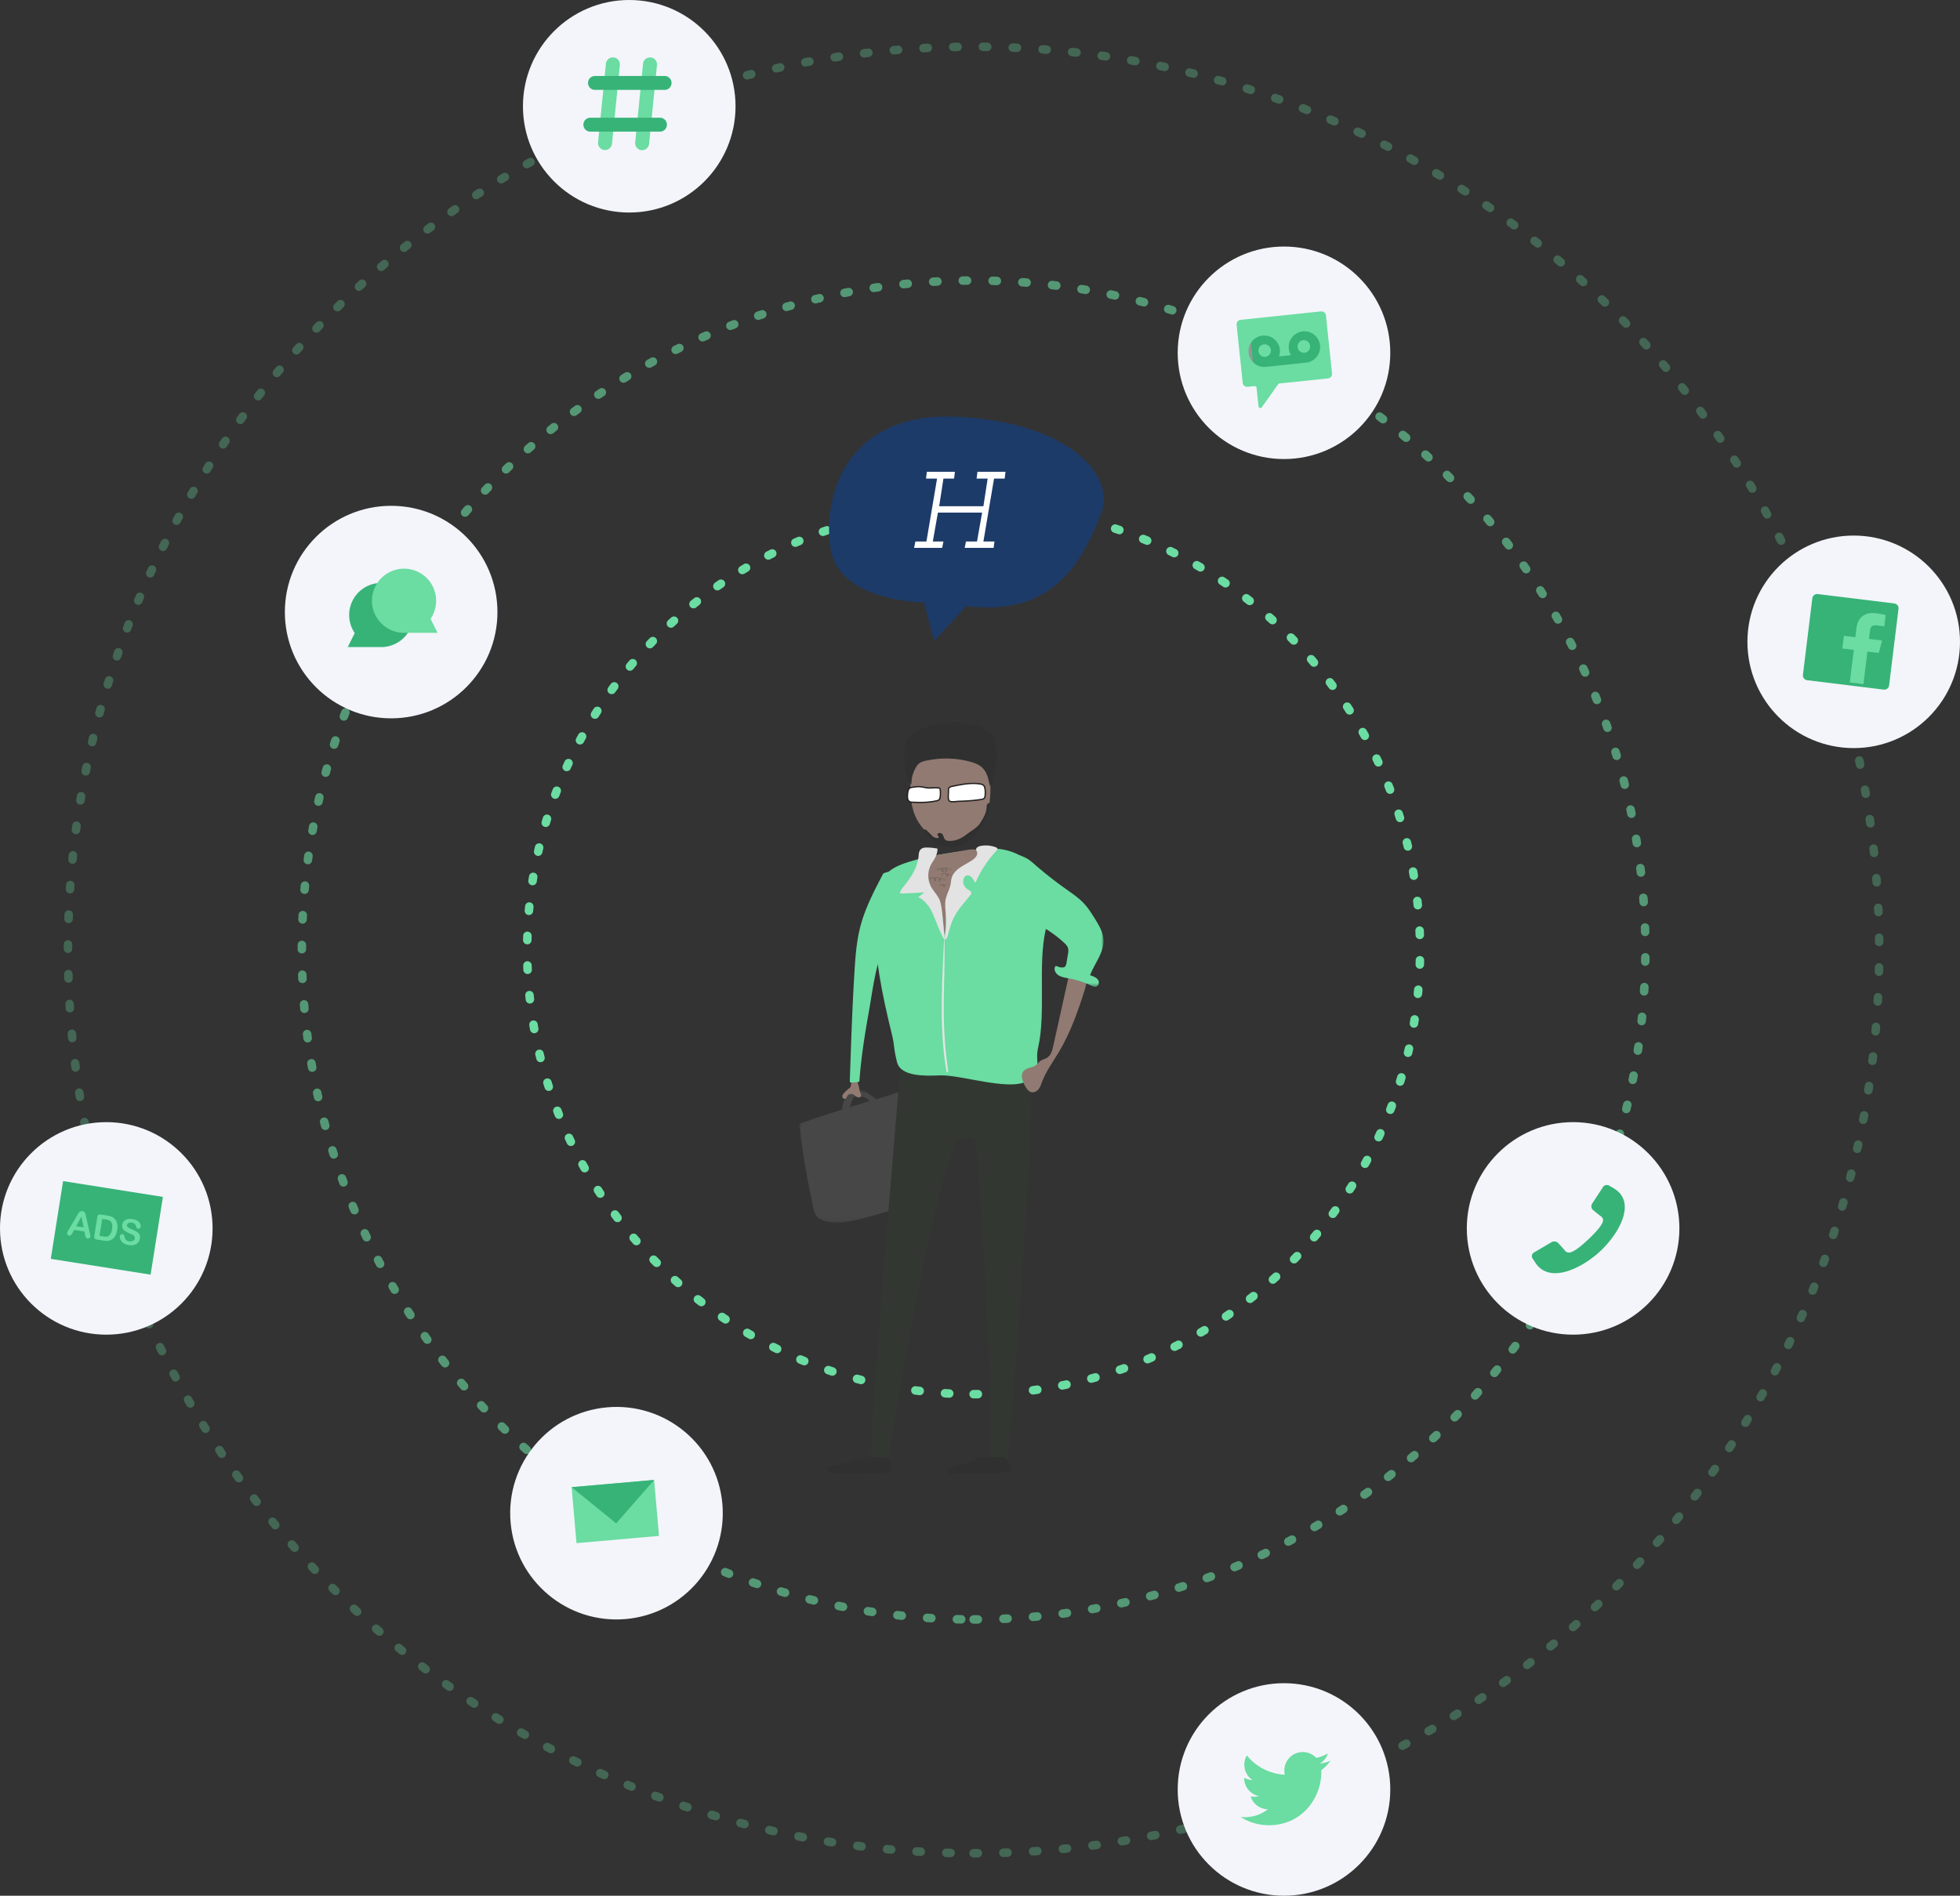 <svg xmlns="http://www.w3.org/2000/svg" xmlns:xlink="http://www.w3.org/1999/xlink" width="461" height="446" viewBox="0 0 461 446">
  <rect x="0" y="0" width="461" height="446" fill="#333333" stroke="none"/>
  <title>
    homepage - image - amplify
  </title>
  <defs>
    <polygon id="homepage---image---amplify-a" points="0 .7 30.7 .7 30.7 31.9 0 31.9"/>
    <polygon id="homepage---image---amplify-c" points=".5 .2 15.9 .2 15.9 4.1 .5 4.1"/>
    <polygon id="homepage---image---amplify-e" points="0 0 14.9 0 14.9 4.1 0 4.1"/>
    <polygon id="homepage---image---amplify-g" points=".8 .3 26 .3 26 31.4 .8 31.4"/>
    <polygon id="homepage---image---amplify-i" points=".5 .2 22.7 .2 22.7 15.4 .5 15.4"/>
  </defs>
  <g fill="none" fill-rule="evenodd">
    <path fill="#6BDCA2" fill-rule="nonzero" d="M229 329a1 1 0 1 1 0-2c.331 0 .662-.002.993-.005a1 1 0 1 1 .019 2c-.337.003-.675.005-1.012.005zm7.065-.23a1 1 0 1 1-.131-1.996c.329-.022.658-.045.986-.07a1 1 0 1 1 .15 1.995c-.335.025-.67.048-1.005.07zm7.04-.696a1 1 0 1 1-.263-1.983c.327-.043.655-.088.982-.134a1 1 0 1 1 .28 1.98c-.332.047-.666.093-1 .137zm6.968-1.159a1 1 0 1 1-.394-1.96c.323-.066.646-.132.969-.2a1 1 0 0 1 .412 1.957c-.329.07-.658.137-.988.203zm6.886-1.624a1 1 0 1 1-.524-1.93c.319-.086.637-.175.955-.264a1 1 0 1 1 .543 1.925l-.974.27zm6.771-2.084a1 1 0 0 1-.652-1.891c.312-.108.623-.217.933-.327a1 1 0 1 1 .67 1.884c-.316.113-.633.224-.95.334zm6.58-2.519a1 1 0 0 1-.777-1.843c.304-.128.607-.258.91-.388a1 1 0 1 1 .794 1.835c-.308.133-.618.265-.927.396zm6.422-2.964a1 1 0 1 1-.898-1.787c.295-.149.59-.298.882-.45a1 1 0 1 1 .916 1.779c-.3.154-.599.306-.9.458zm6.216-3.39a1 1 0 0 1-1.015-1.724c.284-.167.568-.336.85-.507a1 1 0 0 1 1.033 1.713c-.288.174-.578.346-.868.517zm5.98-3.8a1 1 0 1 1-1.129-1.652c.273-.186.544-.373.815-.562a1 1 0 0 1 1.144 1.64c-.276.193-.553.384-.83.573zm5.713-4.19a1 1 0 1 1-1.236-1.573c.26-.205.519-.41.777-.617a1 1 0 1 1 1.25 1.561c-.263.21-.526.42-.791.628zm5.427-4.567a1 1 0 1 1-1.338-1.487c.246-.221.491-.444.735-.667a1 1 0 1 1 1.352 1.474c-.249.228-.498.454-.749.68zm5.037-4.841a1 1 0 1 1-1.432-1.396c.23-.236.458-.473.686-.711a1 1 0 0 1 1.446 1.382c-.232.242-.465.484-.7.725zm4.766-5.23a1 1 0 1 1-1.522-1.297c.214-.251.428-.504.64-.758a1 1 0 0 1 1.534 1.283c-.216.259-.433.516-.652.773zm4.41-5.538a1 1 0 0 1-1.605-1.193c.197-.265.392-.531.587-.798a1 1 0 0 1 1.616 1.178c-.198.272-.397.543-.598.813zm4.031-5.823a1 1 0 0 1-1.681-1.083c.178-.277.356-.556.532-.835a1 1 0 0 1 1.692 1.067c-.18.284-.36.568-.543.851zm3.631-6.078a1 1 0 1 1-1.75-.968c.16-.289.318-.579.475-.87a1 1 0 0 1 1.76.951c-.16.296-.322.592-.485.887zm3.212-6.306a1 1 0 0 1-1.812-.847c.14-.299.278-.598.415-.899a1 1 0 1 1 1.82.83c-.14.306-.28.612-.423.916zm2.784-6.52a1 1 0 1 1-1.865-.723c.119-.308.237-.616.353-.925a1 1 0 0 1 1.872.704c-.119.315-.239.63-.36.943zm2.333-6.689a1 1 0 1 1-1.91-.594c.098-.315.194-.63.29-.946a1 1 0 1 1 1.915.575c-.097.323-.195.644-.295.965zm1.877-6.843a1 1 0 1 1-1.946-.463c.076-.322.151-.643.225-.965a1 1 0 0 1 1.95.444c-.075.328-.152.656-.23.984zm1.406-6.95a1 1 0 0 1-1.973-.33c.055-.325.108-.65.16-.977a1 1 0 0 1 1.975.311c-.053.333-.106.665-.162.997zm.934-7.032a1 1 0 0 1-1.99-.196c.032-.328.063-.657.092-.986a1 1 0 0 1 1.992.177c-.03.335-.061.67-.094 1.005zm.455-6.979a1 1 0 1 1-1.999-.064c.011-.33.02-.66.028-.99a1 1 0 1 1 2 .045c-.008.337-.018.673-.029 1.01zm-.004-7.034a1 1 0 1 1-1.999.067c-.011-.33-.024-.66-.038-.99a1 1 0 1 1 1.998-.086c.015.336.028.672.039 1.01zm-.472-7.05a1 1 0 0 1-1.99.2c-.033-.33-.068-.659-.104-.988a1 1 0 0 1 1.988-.22c.037.336.072.672.106 1.009zm-.946-7.017a1 1 0 0 1-1.972.334c-.055-.327-.112-.654-.17-.98a1 1 0 0 1 1.968-.352c.06.332.118.665.174.998zm-1.412-6.915a1 1 0 0 1-1.944.466c-.077-.32-.156-.64-.236-.96a1 1 0 1 1 1.94-.486c.082.326.162.653.24.98zm-1.884-6.83a1 1 0 1 1-1.908.597c-.099-.314-.199-.629-.3-.942a1 1 0 0 1 1.903-.616c.103.32.205.64.305.961zm-2.346-6.693a1 1 0 0 1-1.864.726c-.12-.308-.24-.616-.364-.923a1 1 0 0 1 1.857-.743c.125.313.249.626.371.94zm-2.768-6.461a1 1 0 0 1-1.81.849c-.14-.299-.282-.596-.425-.894a1 1 0 1 1 1.803-.866c.146.303.29.607.432.91zm-3.222-6.31a1 1 0 0 1-1.75.968c-.16-.29-.322-.578-.485-.866a1 1 0 1 1 1.74-.986c.167.294.331.588.495.883zm-3.637-6.075a1 1 0 1 1-1.68 1.084l-.541-.829a1 1 0 1 1 1.67-1.1c.185.28.369.562.551.845zm-4.037-5.818a1 1 0 0 1-1.604 1.194 103.92 103.92 0 0 0-.595-.791 1 1 0 1 1 1.592-1.21c.204.268.406.537.607.807zm-4.422-5.542a1 1 0 1 1-1.52 1.299c-.216-.252-.432-.502-.649-.751a1 1 0 1 1 1.508-1.314c.222.254.442.51.66.766zm-4.751-5.202a1 1 0 0 1-1.431 1.396c-.23-.235-.462-.47-.694-.704a1 1 0 0 1 1.418-1.41c.237.238.472.477.707.718zm-5.078-4.87a1 1 0 1 1-1.336 1.488c-.246-.221-.493-.44-.74-.659a1 1 0 0 1 1.32-1.501c.254.223.505.446.756.671zm-5.418-4.548a1 1 0 1 1-1.234 1.574c-.26-.204-.52-.406-.782-.607a1 1 0 0 1 1.219-1.586c.267.205.532.412.797.62zm-5.71-4.178a1 1 0 0 1-1.126 1.652c-.273-.186-.547-.37-.822-.554A1 1 0 1 1 288 135.84c.28.187.56.375.837.565zm-5.975-3.789a1 1 0 1 1-1.014 1.724c-.284-.167-.569-.333-.854-.497a1 1 0 1 1 .997-1.734c.291.168.582.337.871.507zm-6.228-3.389a1 1 0 0 1-.897 1.788c-.295-.148-.591-.295-.888-.44a1 1 0 1 1 .88-1.797c.302.148.604.298.905.449zm-6.426-2.958a1 1 0 0 1-.775 1.844c-.305-.128-.61-.255-.916-.38a1 1 0 1 1 .757-1.851c.312.127.623.256.934.387zm-6.621-2.525a1 1 0 1 1-.65 1.891c-.312-.107-.625-.212-.938-.317a1 1 0 1 1 .632-1.897c.319.106.638.214.956.323zm-6.786-2.078a1 1 0 0 1-.521 1.931c-.319-.086-.638-.17-.958-.254a1 1 0 1 1 .503-1.935c.325.084.65.17.976.258zm-6.9-1.615a1 1 0 0 1-.391 1.961l-.972-.189a1 1 0 0 1 .372-1.965c.33.063.66.127.99.193zm-6.993-1.151a1 1 0 1 1-.259 1.983c-.327-.042-.655-.084-.983-.123a1 1 0 1 1 .24-1.986c.334.04.668.083 1.002.126zm-7.023-.681a1 1 0 0 1-.127 1.996c-.33-.021-.66-.04-.989-.058a1 1 0 1 1 .109-1.998c.336.019.672.039 1.007.06zm-6.987-.219a1 1 0 1 1 .002 2c-.33 0-.662.002-.992.006a1 1 0 0 1-.02-2c.336-.004.673-.006 1.01-.006zm-7.057.237a1 1 0 1 1 .132 1.995c-.329.022-.657.046-.986.07a1 1 0 1 1-.15-1.994c.334-.025.668-.049 1.004-.071zm-7.038.701a1 1 0 0 1 .264 1.983c-.327.043-.654.088-.981.135a1 1 0 0 1-.283-1.98c.333-.047.666-.093 1-.138zm-6.967 1.165a1 1 0 0 1 .396 1.96l-.968.2a1 1 0 0 1-.414-1.956c.328-.07.657-.137.986-.204zm-6.883 1.63a1 1 0 0 1 .525 1.93c-.318.086-.637.175-.954.265a1 1 0 0 1-.544-1.925c.323-.092.648-.182.973-.27zm-6.78 2.094a1 1 0 1 1 .655 1.89c-.312.107-.622.216-.932.327a1 1 0 1 1-.672-1.884c.316-.112.632-.224.95-.333zm-6.566 2.52a1 1 0 0 1 .778 1.843c-.303.128-.606.257-.908.389a1 1 0 1 1-.796-1.835c.308-.134.616-.266.926-.397zm-6.429 2.975a1 1 0 1 1 .9 1.786c-.294.148-.588.298-.881.449a1 1 0 1 1-.917-1.777c.298-.154.598-.307.898-.458zm-6.204 3.39a1 1 0 0 1 1.017 1.722c-.284.168-.567.337-.85.508a1 1 0 1 1-1.033-1.712c.288-.174.577-.346.866-.518zm-5.976 3.805a1 1 0 1 1 1.13 1.65c-.272.187-.543.374-.813.563a1 1 0 1 1-1.145-1.64c.275-.192.551-.383.828-.573zm-5.717 4.201a1 1 0 1 1 1.237 1.572c-.259.204-.517.41-.775.616a1 1 0 0 1-1.252-1.56c.262-.21.526-.42.79-.628zm-5.423 4.571a1 1 0 0 1 1.34 1.486c-.246.221-.49.444-.734.667a1 1 0 0 1-1.353-1.472c.248-.228.497-.455.747-.68zm-5.032 4.846a1 1 0 0 1 1.434 1.395c-.231.237-.46.475-.689.714a1 1 0 0 1-1.447-1.38c.233-.244.467-.487.702-.729zm-4.761 5.234a1 1 0 0 1 1.523 1.296c-.214.251-.427.504-.638.757a1 1 0 1 1-1.536-1.28c.216-.26.433-.517.65-.773zm-4.405 5.543a1 1 0 1 1 1.606 1.191c-.196.265-.391.53-.585.797a1 1 0 1 1-1.618-1.176c.198-.271.396-.542.597-.812zm-4.02 5.818a1 1 0 1 1 1.682 1.081c-.178.278-.355.556-.53.835a1 1 0 1 1-1.694-1.065c.18-.285.36-.568.541-.85zm-3.626 6.082a1 1 0 1 1 1.75.966l-.473.868a1 1 0 0 1-1.76-.949c.16-.296.32-.59.483-.885zm-3.211 6.317a1 1 0 1 1 1.812.846c-.14.3-.277.6-.414.9a1 1 0 0 1-1.82-.828c.139-.307.28-.612.422-.918zm-2.774 6.515a1 1 0 0 1 1.865.72c-.119.309-.236.617-.352.926a1 1 0 1 1-1.873-.702c.119-.316.238-.63.36-.944zm-2.33 6.7a1 1 0 1 1 1.91.593c-.098.315-.194.63-.29.947a1 1 0 0 1-1.915-.574c.096-.322.195-.644.294-.966zm-1.869 6.837a1 1 0 1 1 1.946.461c-.076.321-.15.643-.223.965a1 1 0 0 1-1.95-.443c.074-.328.15-.656.227-.983zm-1.4 6.95a1 1 0 0 1 1.973.33 102.8 102.8 0 0 0-.158.977 1 1 0 1 1-1.976-.31c.052-.332.105-.664.16-.996zm-.928 7.035a1 1 0 0 1 1.99.195c-.031.328-.062.657-.091.986a1 1 0 1 1-1.992-.175c.03-.336.06-.671.093-1.006zm-.45 6.98a1 1 0 0 1 2 .064c-.01.33-.02.66-.027.99a1 1 0 1 1-2-.044c.008-.337.017-.673.028-1.01zm.011 7.035a1 1 0 1 1 2-.069c.01.33.023.66.038.99a1 1 0 1 1-1.998.088 106.41 106.41 0 0 1-.04-1.009zm.478 7.048a1 1 0 0 1 1.99-.202c.034.33.069.659.105.988a1 1 0 0 1-1.987.221c-.038-.335-.073-.671-.108-1.007zm.952 7.016a1 1 0 1 1 1.972-.336c.055.327.112.653.171.979a1 1 0 1 1-1.968.354c-.06-.332-.118-.664-.175-.997zm1.42 6.922a1 1 0 1 1 1.945-.468c.077.32.156.64.236.96a1 1 0 1 1-1.94.487 104.35 104.35 0 0 1-.24-.979zm1.891 6.827a1 1 0 0 1 1.908-.599c.099.315.2.629.3.942a1 1 0 1 1-1.902.617l-.306-.96zm2.352 6.69a1 1 0 0 1 1.863-.727c.12.308.242.615.365.922a1 1 0 0 1-1.856.745c-.125-.313-.25-.626-.372-.94zm2.774 6.459a1 1 0 1 1 1.81-.85c.14.297.282.595.425.891a1 1 0 1 1-1.802.868c-.146-.302-.29-.605-.433-.91zm3.224 6.298a1 1 0 1 1 1.748-.97c.16.289.323.577.486.865a1 1 0 1 1-1.74.987 105.2 105.2 0 0 1-.494-.882zm3.647 6.08a1 1 0 1 1 1.68-1.086c.178.276.359.552.54.827a1 1 0 0 1-1.669 1.102c-.185-.28-.369-.561-.551-.843zm4.042 5.814a1 1 0 0 1 1.603-1.196c.197.264.396.527.596.79a1 1 0 0 1-1.592 1.211 105.95 105.95 0 0 1-.607-.805zm4.428 5.537a1 1 0 1 1 1.52-1.3c.214.251.43.501.647.75a1 1 0 1 1-1.507 1.315c-.221-.254-.441-.509-.66-.765zm4.755 5.198a1 1 0 1 1 1.43-1.398c.232.237.464.472.697.706a1 1 0 1 1-1.416 1.412c-.238-.239-.475-.479-.71-.72zm5.076 4.86a1 1 0 1 1 1.334-1.49c.246.22.493.44.74.657a1 1 0 0 1-1.32 1.502c-.252-.222-.504-.445-.754-.67zm5.429 4.548a1 1 0 1 1 1.233-1.575c.26.203.52.405.781.606a1 1 0 1 1-1.217 1.586c-.267-.204-.532-.41-.797-.617zm5.714 4.173a1 1 0 0 1 1.125-1.653c.273.185.546.37.82.552a1 1 0 1 1-1.109 1.664c-.28-.186-.558-.374-.836-.563zm5.979 3.783a1 1 0 0 1 1.012-1.724c.285.167.57.333.857.497a1 1 0 0 1-.996 1.734c-.292-.167-.583-.336-.873-.507zm6.223 3.38a1 1 0 0 1 .895-1.79c.295.149.59.295.887.44a1 1 0 0 1-.878 1.797c-.302-.148-.603-.297-.904-.448zm6.438 2.956a1 1 0 1 1 .774-1.844c.304.127.608.253.914.378a1 1 0 0 1-.756 1.851c-.311-.127-.622-.255-.932-.385zm6.624 2.519a1 1 0 1 1 .648-1.892c.313.107.626.212.94.316a1 1 0 0 1-.63 1.899c-.32-.106-.64-.214-.958-.323zm6.78 2.069a1 1 0 0 1 .518-1.931c.32.085.639.17.958.252a1 1 0 1 1-.5 1.936c-.326-.084-.652-.17-.977-.257zm6.902 1.61a1 1 0 1 1 .388-1.962c.324.064.649.127.973.188a1 1 0 0 1-.37 1.965c-.33-.062-.661-.126-.991-.191zm7.005 1.145a1 1 0 1 1 .257-1.983c.327.042.654.083.982.122a1 1 0 0 1-.238 1.986c-.334-.04-.668-.081-1.001-.125zm7.014.674a1 1 0 1 1 .125-1.996c.33.02.66.04.989.057a1 1 0 0 1-.107 1.998 107.55 107.55 0 0 1-1.007-.059z"/>
    <path fill="#6BDCA2" fill-rule="nonzero" d="M229 382a1 1 0 1 1 0-2l.992-.003a1 1 0 1 1 .012 2L229 382zm7.045-.153a1 1 0 0 1-.087-1.998c.329-.014.657-.03.985-.046a1 1 0 0 1 .1 1.998c-.333.016-.665.032-.998.046zm7.022-.459a1 1 0 1 1-.175-1.992l.99-.09a1 1 0 1 1 .188 1.991c-.335.032-.669.062-1.003.091zm7.013-.769a1 1 0 1 1-.262-1.983c.33-.043.661-.088.991-.134a1 1 0 1 1 .275 1.981c-.335.047-.67.092-1.004.136zm6.965-1.077a1 1 0 0 1-.35-1.969c.325-.058.65-.116.975-.176a1 1 0 0 1 .362 1.967c-.33.06-.658.12-.987.178zm6.906-1.384a1 1 0 0 1-.436-1.952c.323-.072.645-.145.968-.22a1 1 0 0 1 .449 1.95l-.98.222zm6.855-1.694a1 1 0 1 1-.523-1.93c.32-.087.638-.174.957-.263a1 1 0 1 1 .535 1.927c-.322.09-.646.178-.97.266zm6.778-2a1 1 0 1 1-.61-1.905c.315-.1.63-.202.943-.305a1 1 0 1 1 .621 1.902l-.954.308zm6.633-2.283a1 1 0 1 1-.692-1.876c.312-.116.624-.232.935-.35a1 1 0 0 1 .705 1.873l-.948.353zm6.554-2.587a1 1 0 1 1-.776-1.843c.305-.128.61-.258.913-.388a1 1 0 1 1 .787 1.839c-.308.132-.616.262-.924.392zm6.434-2.877a1 1 0 1 1-.857-1.807c.3-.142.598-.285.897-.428a1 1 0 1 1 .868 1.801c-.302.146-.605.29-.908.434zm6.306-3.163a1 1 0 1 1-.936-1.767c.292-.155.584-.31.875-.467a1 1 0 0 1 .947 1.76c-.295.16-.59.317-.886.474zm6.168-3.445a1 1 0 0 1-1.014-1.724c.286-.169.573-.338.858-.509a1 1 0 0 1 1.025 1.718c-.29.172-.579.344-.87.515zm6.007-3.715a1 1 0 0 1-1.09-1.677c.277-.18.553-.36.829-.542a1 1 0 0 1 1.1 1.67l-.84.55zm5.825-3.97a1 1 0 0 1-1.163-1.627l.81-.582a1 1 0 0 1 1.173 1.62c-.273.198-.546.394-.82.59zm5.6-4.188a1 1 0 1 1-1.233-1.575c.26-.204.52-.408.78-.614a1 1 0 1 1 1.242 1.568c-.262.208-.525.415-.789.621zm5.45-4.464a1 1 0 1 1-1.3-1.519c.25-.214.5-.43.75-.646a1 1 0 1 1 1.31 1.511c-.252.219-.506.437-.76.654zm5.256-4.706a1 1 0 1 1-1.366-1.46c.24-.226.481-.452.72-.68a1 1 0 0 1 1.377 1.452l-.73.688zm5.041-4.931a1 1 0 0 1-1.43-1.399c.232-.236.462-.474.692-.712a1 1 0 1 1 1.439 1.39l-.701.72zm4.818-5.15a1 1 0 0 1-1.49-1.333l.662-.744a1 1 0 1 1 1.498 1.324c-.222.252-.446.503-.67.754zm4.587-5.358a1 1 0 1 1-1.548-1.267c.21-.256.418-.512.626-.77a1 1 0 1 1 1.556 1.258c-.21.26-.422.52-.634.779zm4.34-5.549a1 1 0 0 1-1.602-1.197c.198-.265.395-.53.59-.796a1 1 0 1 1 1.61 1.187c-.198.27-.398.538-.598.806zm4.103-5.754a1 1 0 1 1-1.654-1.124c.186-.274.372-.549.556-.824a1 1 0 0 1 1.661 1.114c-.187.279-.375.557-.563.834zm3.832-5.914a1 1 0 1 1-1.702-1.05c.174-.281.346-.563.518-.846a1 1 0 0 1 1.709 1.04c-.174.286-.35.571-.525.856zm3.573-6.091a1 1 0 0 1-1.748-.973c.161-.289.321-.578.48-.868a1 1 0 1 1 1.753.962c-.16.293-.322.586-.485.879zm3.298-6.247a1 1 0 1 1-1.79-.894c.149-.296.296-.593.442-.89a1 1 0 1 1 1.795.882c-.148.301-.297.602-.447.902zm3.017-6.393a1 1 0 0 1-1.828-.813c.135-.302.268-.605.4-.908a1 1 0 1 1 1.833.801c-.134.307-.27.614-.405.92zm2.719-6.503a1 1 0 1 1-1.862-.73l.36-.927a1 1 0 0 1 1.867.718c-.12.313-.242.626-.365.939zm2.42-6.602a1 1 0 1 1-1.893-.646l.318-.942a1 1 0 0 1 1.897.634l-.322.954zm2.096-6.619a1 1 0 0 1-1.92-.561l.276-.954a1 1 0 0 1 1.923.55 156.9 156.9 0 0 1-.28.965zm1.828-6.814a1 1 0 0 1-1.943-.475c.079-.322.157-.644.233-.966a1 1 0 0 1 1.946.462c-.078.326-.156.653-.236.979zm1.52-6.886a1 1 0 0 1-1.962-.387l.189-.975a1 1 0 1 1 1.964.374c-.063.33-.126.659-.191.988zm1.207-6.933a1 1 0 1 1-1.978-.3c.05-.326.098-.654.146-.981a1 1 0 0 1 1.98.286l-.148.995zm.9-7a1 1 0 0 1-1.99-.211l.102-.99a1 1 0 0 1 1.99.199c-.033.334-.068.667-.103 1.001zm.586-7.03a1 1 0 0 1-1.997-.122c.02-.33.04-.661.058-.992a1 1 0 1 1 1.997.11l-.058 1.004zm.275-7.049a1 1 0 0 1-2-.034c.006-.331.01-.662.014-.994a1 1 0 0 1 2 .022l-.014 1.006zm-.035-7.049a1 1 0 1 1-1.999.054 158.45 158.45 0 0 0-.03-.997 1 1 0 0 1 2-.066l.03 1.01zm-.342-7.03a1 1 0 0 1-1.995.14c-.024-.329-.048-.658-.074-.987a1 1 0 1 1 1.994-.154c.026.333.05.667.075 1zm-.656-7.027a1 1 0 1 1-1.986.23l-.118-.99a1 1 0 1 1 1.985-.242l.12 1.002zm-.963-6.964a1 1 0 0 1-1.975.318c-.052-.325-.105-.65-.16-.975a1 1 0 1 1 1.973-.33c.055.328.109.658.162.987zm-1.278-6.94a1 1 0 0 1-1.959.406c-.067-.324-.135-.647-.204-.97a1 1 0 1 1 1.956-.419c.07.327.139.655.207.982zm-1.589-6.877a1 1 0 1 1-1.938.494c-.082-.32-.164-.64-.248-.96a1 1 0 0 1 1.935-.506c.085.323.168.648.251.972zm-1.898-6.802a1 1 0 0 1-1.913.58l-.29-.946a1 1 0 0 1 1.91-.593l.293.959zm-2.184-6.662a1 1 0 0 1-1.886.665c-.11-.314-.223-.627-.335-.94a1 1 0 0 1 1.881-.678c.114.317.228.635.34.953zm-2.496-6.599a1 1 0 1 1-1.855.75c-.124-.307-.249-.614-.375-.92a1 1 0 0 1 1.85-.761l.38.931zm-2.792-6.482a1 1 0 0 1-1.818.832c-.138-.302-.277-.603-.417-.904a1 1 0 1 1 1.813-.844c.142.305.283.61.422.916zm-3.075-6.343a1 1 0 0 1-1.78.912c-.15-.295-.303-.59-.456-.884a1 1 0 1 1 1.774-.924c.155.298.31.597.462.896zm-3.36-6.209a1 1 0 0 1-1.737.991 156.24 156.24 0 0 0-.495-.86 1 1 0 1 1 1.731-1.002c.168.29.335.58.501.871zm-3.633-6.05a1 1 0 0 1-1.691 1.067c-.178-.281-.356-.561-.535-.84a1 1 0 0 1 1.685-1.079c.181.283.361.567.54.851zm-3.9-5.886a1 1 0 1 1-1.642 1.142l-.571-.815a1 1 0 0 1 1.635-1.152l.578.825zm-4.116-5.65a1 1 0 1 1-1.59 1.213c-.2-.263-.402-.525-.604-.787a1 1 0 1 1 1.583-1.223c.205.265.409.53.611.797zm-4.393-5.505a1 1 0 0 1-1.535 1.282c-.212-.254-.424-.507-.638-.759a1 1 0 0 1 1.527-1.291c.216.255.432.511.646.768zm-4.639-5.313a1 1 0 1 1-1.477 1.349c-.223-.245-.448-.49-.673-.733a1 1 0 1 1 1.469-1.357c.228.246.455.493.681.741zm-4.868-5.101a1 1 0 0 1-1.416 1.412c-.233-.234-.467-.467-.702-.7a1 1 0 1 1 1.407-1.421c.238.235.475.472.711.709zm-5.089-4.882a1 1 0 0 1-1.352 1.473c-.243-.223-.487-.446-.732-.668a1 1 0 0 1 1.343-1.481c.248.224.495.45.741.676zm-5.302-4.656a1 1 0 1 1-1.286 1.532l-.764-.638a1 1 0 1 1 1.276-1.54c.259.215.517.43.774.646zm-5.495-4.41a1 1 0 1 1-1.217 1.586l-.79-.602a1 1 0 0 1 1.207-1.594c.267.202.534.405.8.61zm-5.692-4.17a1 1 0 1 1-1.146 1.64c-.271-.19-.543-.38-.816-.567a1 1 0 1 1 1.135-1.647c.276.19.552.382.827.574zm-5.88-3.919a1 1 0 1 1-1.072 1.688l-.842-.53a1 1 0 0 1 1.061-1.696l.853.538zm-6.036-3.647a1 1 0 0 1-.996 1.735c-.287-.166-.576-.33-.864-.493a1 1 0 0 1 .985-1.74c.292.165.584.33.875.498zm-6.193-3.376a1 1 0 1 1-.918 1.776l-.886-.454a1 1 0 1 1 .907-1.782c.3.152.599.305.897.46zm-6.342-3.101a1 1 0 1 1-.839 1.816c-.3-.139-.6-.276-.902-.413a1 1 0 1 1 .827-1.821c.305.138.61.278.914.418zm-6.484-2.819a1 1 0 1 1-.756 1.852c-.306-.125-.613-.25-.92-.373a1 1 0 0 1 .744-1.856c.312.125.622.25.932.377zm-6.572-2.515a1 1 0 1 1-.673 1.883 156.17 156.17 0 0 0-.936-.331 1 1 0 1 1 .66-1.888c.317.111.633.223.95.336zm-6.65-2.212a1 1 0 0 1-.589 1.911c-.317-.098-.634-.194-.951-.29a1 1 0 0 1 .577-1.915l.963.294zm-6.702-1.905a1 1 0 0 1-.505 1.935c-.32-.083-.64-.166-.961-.247a1 1 0 1 1 .492-1.939l.974.25zm-6.865-1.627a1 1 0 1 1-.418 1.956c-.323-.069-.647-.137-.971-.204a1 1 0 1 1 .405-1.958c.328.068.656.136.984.206zm-6.93-1.319a1 1 0 1 1-.33 1.973c-.327-.055-.654-.108-.98-.161a1 1 0 1 1 .317-1.975l.993.163zm-6.971-1.009a1 1 0 1 1-.243 1.985c-.328-.04-.657-.079-.986-.117a1 1 0 0 1 .23-1.987c.333.039.666.078.999.12zm-7.017-.701a1 1 0 1 1-.155 1.994c-.33-.026-.661-.05-.992-.074a1 1 0 0 1 .143-1.995c.335.024.67.049 1.004.075zm-7.04-.393a1 1 0 1 1-.068 1.999c-.33-.011-.662-.021-.993-.03a1 1 0 1 1 .055-2l1.006.031zm-7.05-.086a1 1 0 0 1 .02 2c-.334.003-.667.008-1 .013a1 1 0 0 1-.031-2c.337-.005.674-.01 1.011-.013zm-7.036.22a1 1 0 1 1 .106 1.997c-.33.018-.661.036-.992.056a1 1 0 0 1-.118-1.996c.334-.02.67-.04 1.004-.057zm-7.035.528a1 1 0 1 1 .194 1.99l-.996.1a1 1 0 0 1-.206-1.988l1.008-.102zm-7.008.838a1 1 0 1 1 .281 1.98c-.327.047-.655.094-.982.143a1 1 0 1 1-.293-1.978c.33-.05.662-.098.994-.145zm-6.943 1.143a1 1 0 0 1 .369 1.966c-.326.061-.652.124-.978.187a1 1 0 0 1-.381-1.964l.99-.189zm-6.898 1.453a1 1 0 1 1 .456 1.948c-.324.075-.647.152-.97.23a1 1 0 1 1-.468-1.945l.982-.233zm-6.843 1.763a1 1 0 1 1 .542 1.925c-.32.09-.64.182-.958.274a1 1 0 0 1-.555-1.922l.97-.277zm-6.706 2.05a1 1 0 0 1 .627 1.9c-.315.103-.63.208-.943.314a1 1 0 0 1-.64-1.895l.956-.319zm-6.648 2.36a1 1 0 0 1 .71 1.87l-.923.354a1 1 0 0 1-.722-1.864c.311-.121.623-.24.935-.36zm-6.536 2.655a1 1 0 0 1 .794 1.835c-.304.132-.608.264-.91.397a1 1 0 1 1-.806-1.83c.307-.135.614-.27.922-.402zm-6.414 2.944a1 1 0 0 1 .874 1.798c-.298.145-.595.291-.893.438a1 1 0 1 1-.886-1.793c.301-.149.603-.296.905-.443zm-6.27 3.223a1 1 0 0 1 .953 1.758c-.29.157-.581.316-.87.476a1 1 0 0 1-.966-1.752c.294-.162.588-.323.883-.482zm-6.13 3.503a1 1 0 1 1 1.03 1.714l-.853.517a1 1 0 0 1-1.041-1.707c.287-.176.575-.35.864-.524zm-5.968 3.772a1 1 0 0 1 1.106 1.666c-.275.183-.55.366-.823.55a1 1 0 1 1-1.116-1.66c.277-.186.555-.372.833-.556zm-5.772 4.016a1 1 0 0 1 1.178 1.616c-.268.195-.535.391-.802.589a1 1 0 1 1-1.189-1.609c.27-.2.542-.399.813-.596zm-5.57 4.25a1 1 0 0 1 1.248 1.563c-.26.207-.519.416-.777.625a1 1 0 1 1-1.258-1.555c.262-.212.524-.423.787-.633zm-5.406 4.515a1 1 0 1 1 1.316 1.507c-.25.218-.499.437-.747.656a1 1 0 1 1-1.325-1.498c.251-.222.503-.444.756-.665zm-5.209 4.757a1 1 0 0 1 1.38 1.447c-.239.228-.478.458-.716.688a1 1 0 1 1-1.39-1.438c.242-.233.483-.466.726-.697zm-4.992 4.98a1 1 0 0 1 1.443 1.384l-.686.72a1 1 0 0 1-1.452-1.375c.23-.244.462-.487.695-.73zm-4.768 5.195a1 1 0 0 1 1.503 1.32c-.22.25-.438.5-.655.75a1 1 0 0 1-1.511-1.31c.22-.254.44-.507.663-.76zm-4.536 5.404a1 1 0 1 1 1.56 1.252c-.208.259-.415.518-.621.779a1 1 0 1 1-1.568-1.242c.209-.264.419-.527.629-.789zm-4.295 5.604a1 1 0 1 1 1.614 1.18c-.196.268-.391.536-.585.805a1 1 0 1 1-1.621-1.17c.196-.273.394-.544.592-.815zm-4.039 5.783a1 1 0 1 1 1.665 1.109c-.184.275-.367.552-.549.829a1 1 0 1 1-1.671-1.098l.555-.84zm-3.784 5.967a1 1 0 1 1 1.713 1.033c-.171.284-.342.568-.51.853a1 1 0 1 1-1.72-1.022c.172-.289.344-.577.517-.864zm-3.506 6.116a1 1 0 0 1 1.757.956c-.159.292-.316.583-.473.876a1 1 0 1 1-1.763-.945c.159-.296.318-.592.479-.887zM85.9 154.33a1 1 0 1 1 1.798.876c-.145.298-.29.597-.433.895a1 1 0 0 1-1.803-.864c.145-.303.291-.605.438-.907zm-2.95 6.414a1 1 0 1 1 1.836.794l-.393.915a1 1 0 0 1-1.84-.783c.131-.309.264-.618.397-.926zm-2.651 6.52a1 1 0 1 1 1.869.712c-.118.31-.235.62-.35.93a1 1 0 1 1-1.874-.7c.117-.315.235-.628.355-.941zm-2.357 6.633a1 1 0 0 1 1.9.627c-.105.315-.208.63-.31.945a1 1 0 1 1-1.903-.615l.313-.957zm-2.033 6.646a1 1 0 0 1 1.925.543c-.09.319-.179.638-.266.958a1 1 0 1 1-1.929-.53l.27-.97zm-1.759 6.826a1 1 0 0 1 1.948.456c-.076.322-.15.644-.223.967a1 1 0 1 1-1.95-.443c.073-.327.149-.654.225-.98zm-1.45 6.895a1 1 0 0 1 1.965.368l-.179.977a1 1 0 1 1-1.968-.355c.06-.33.12-.66.182-.99zm-1.141 6.956a1 1 0 1 1 1.98.28l-.136.984a1 1 0 0 1-1.982-.267c.045-.333.091-.665.138-.997zm-.83 7.006a1 1 0 0 1 1.99.19l-.09.99a1 1 0 0 1-1.993-.178c.03-.334.06-.668.093-1.002zm-.518 7.032a1 1 0 0 1 1.998.103c-.017.33-.033.662-.048.993a1 1 0 1 1-1.998-.09c.015-.336.031-.67.048-1.006zm-.207 7.05a1 1 0 1 1 2 .015 159.3 159.3 0 0 0-.004.994 1 1 0 1 1-2-.003c0-.335.002-.67.004-1.006zm.102 7.041a1 1 0 1 1 1.999-.072c.012.33.025.659.039.988a1 1 0 0 1-1.998.085c-.014-.333-.028-.667-.04-1zm.411 7.03a1 1 0 0 1 1.994-.161c.027.331.054.663.083.994a1 1 0 1 1-1.992.173c-.03-.335-.058-.67-.085-1.006zm.724 7.022a1 1 0 0 1 1.985-.25c.04.327.083.654.126.981a1 1 0 1 1-1.983.262c-.044-.33-.086-.662-.128-.993zm1.033 6.958a1 1 0 1 1 1.97-.337l.172.978a1 1 0 1 1-1.97.35c-.058-.33-.116-.66-.172-.99zm1.347 6.932a1 1 0 0 1 1.954-.425l.215.972a1 1 0 1 1-1.95.438c-.075-.328-.147-.656-.219-.985zm1.655 6.851a1 1 0 0 1 1.933-.512c.085.32.17.64.258.961a1 1 0 1 1-1.93.526l-.261-.975zm1.966 6.79a1 1 0 0 1 1.908-.599l.301.947a1 1 0 1 1-1.904.612c-.103-.32-.204-.64-.305-.96zm2.253 6.648a1 1 0 1 1 1.88-.685c.112.31.226.62.341.93a1 1 0 1 1-1.875.696l-.346-.941zm2.56 6.567a1 1 0 1 1 1.846-.768l.385.918a1 1 0 1 1-1.841.78l-.39-.93zm2.852 6.45a1 1 0 1 1 1.81-.85l.427.901a1 1 0 1 1-1.805.862c-.145-.304-.289-.609-.432-.913zm3.142 6.321a1 1 0 1 1 1.77-.93c.155.294.31.588.467.881a1 1 0 1 1-1.765.941 157.87 157.87 0 0 1-.472-.892zm3.42 6.172a1 1 0 0 1 1.727-1.008l.503.856a1 1 0 0 1-1.72 1.019l-.51-.867zm3.69 6.012a1 1 0 1 1 1.681-1.084c.18.28.36.557.542.835a1 1 0 0 1-1.673 1.095l-.55-.846zm3.948 5.833a1 1 0 0 1 1.631-1.158c.192.27.384.54.578.809a1 1 0 1 1-1.624 1.168c-.196-.273-.39-.546-.585-.82zm4.178 5.62a1 1 0 1 1 1.578-1.228l.615.786a1 1 0 0 1-1.57 1.238c-.209-.265-.416-.53-.623-.796zm4.446 5.461a1 1 0 1 1 1.522-1.297l.649.757a1 1 0 0 1-1.515 1.306c-.22-.254-.438-.51-.656-.766zm4.69 5.267a1 1 0 0 1 1.463-1.362l.677.722a1 1 0 0 1-1.455 1.372c-.23-.243-.458-.487-.685-.732zm4.917 5.054a1 1 0 1 1 1.402-1.425l.71.694a1 1 0 1 1-1.393 1.435l-.72-.704zm5.136 4.834a1 1 0 1 1 1.338-1.487c.246.221.492.441.739.66a1 1 0 0 1-1.329 1.496c-.25-.223-.5-.446-.748-.67zm5.348 4.604a1 1 0 1 1 1.27-1.544l.77.63a1 1 0 0 1-1.26 1.552c-.261-.212-.521-.425-.78-.638zm5.551 4.367a1 1 0 0 1 1.202-1.599c.265.2.531.399.798.596a1 1 0 0 1-1.192 1.607c-.27-.2-.54-.402-.808-.604zm5.722 4.106a1 1 0 1 1 1.13-1.65l.822.56a1 1 0 1 1-1.119 1.657 159.25 159.25 0 0 1-.833-.567zm5.92 3.863a1 1 0 0 1 1.056-1.698l.846.521a1 1 0 1 1-1.045 1.706c-.286-.175-.571-.352-.856-.529zm6.075 3.59a1 1 0 0 1 .979-1.744c.289.162.579.324.87.484a1 1 0 1 1-.969 1.75c-.294-.162-.587-.326-.88-.49zm6.23 3.317a1 1 0 1 1 .9-1.785c.296.149.591.297.888.444a1 1 0 1 1-.89 1.791c-.3-.149-.6-.299-.898-.45zm6.377 3.04a1 1 0 0 1 .82-1.824c.302.136.605.271.908.405a1 1 0 0 1-.809 1.83l-.919-.41zm6.502 2.751a1 1 0 0 1 .738-1.859c.308.123.616.244.924.364a1 1 0 0 1-.726 1.863c-.312-.121-.624-.244-.936-.368zm6.589 2.448a1 1 0 1 1 .655-1.89c.313.109.626.216.94.323a1 1 0 0 1-.643 1.894c-.318-.108-.635-.217-.952-.327zm6.635 2.136a1 1 0 1 1 .57-1.917c.318.095.635.188.953.28a1 1 0 0 1-.558 1.92c-.322-.093-.644-.187-.965-.283zm6.773 1.854a1 1 0 1 1 .485-1.94c.322.08.644.16.966.238a1 1 0 1 1-.473 1.943l-.978-.241zm6.875 1.557a1 1 0 1 1 .399-1.96c.324.066.649.131.973.195a1 1 0 1 1-.386 1.962c-.328-.064-.657-.13-.986-.197zm6.938 1.25a1 1 0 1 1 .311-1.975c.328.051.655.102.983.151a1 1 0 1 1-.299 1.978c-.332-.05-.663-.101-.995-.154zm6.977.94a1 1 0 1 1 .223-1.987c.33.037.659.073.989.108a1 1 0 0 1-.211 1.99l-1.001-.11zm7.021.634a1 1 0 1 1 .136-1.995c.33.022.66.044.992.064a1 1 0 0 1-.124 1.996c-.335-.02-.67-.042-1.004-.065zm7.058.325a1 1 0 1 1 .048-1.999c.331.008.662.015.994.021a1 1 0 0 1-.036 2c-.336-.006-.671-.013-1.006-.022z" opacity=".6"/>
    <path fill="#6BDCA2" fill-rule="nonzero" d="M229 437a1 1 0 1 1 0-2c.332 0 .664 0 .996-.002a1 1 0 0 1 .01 2L229 437zm7.038-.113a1 1 0 1 1-.065-2l.99-.033a1 1 0 0 1 .074 1.998l-1 .035zm7.013-.34a1 1 0 0 1-.129-1.996c.334-.021.668-.044 1.002-.067a1 1 0 0 1 .138 1.995c-.337.024-.674.046-1.01.068zm7.016-.569a1 1 0 0 1-.194-1.99c.33-.032.661-.065.991-.1a1 1 0 1 1 .204 1.99c-.334.035-.667.068-1.001.1zm7.013-.8a1 1 0 0 1-.26-1.983c.327-.042.654-.086.98-.13a1 1 0 0 1 .269 1.982l-.989.131zm6.943-1.023a1 1 0 0 1-.325-1.974c.329-.054.657-.108.985-.164a1 1 0 0 1 .333 1.972l-.993.166zm6.93-1.256a1 1 0 1 1-.39-1.962l.97-.194a1 1 0 0 1 .398 1.96l-.979.196zm6.87-1.48a1 1 0 1 1-.454-1.949c.324-.075.647-.15.97-.228a1 1 0 0 1 .462 1.946c-.325.078-.652.154-.978.23zm6.847-1.715a1 1 0 1 1-.518-1.932c.322-.086.645-.173.967-.261a1 1 0 1 1 .527 1.93l-.976.263zm6.737-1.925a1 1 0 0 1-.58-1.914c.315-.096.63-.192.945-.29a1 1 0 1 1 .59 1.911l-.955.293zm6.704-2.158a1 1 0 0 1-.644-1.893l.939-.322a1 1 0 1 1 .653 1.89c-.316.11-.632.217-.948.325zm6.624-2.377a1 1 0 0 1-.707-1.87l.93-.354a1 1 0 0 1 .715 1.867c-.312.12-.625.24-.938.357zm6.54-2.593a1 1 0 1 1-.768-1.847l.918-.384a1 1 0 0 1 .776 1.843c-.308.13-.617.26-.926.388zm6.45-2.809a1 1 0 1 1-.828-1.82c.301-.137.603-.275.903-.414a1 1 0 1 1 .838 1.817c-.304.14-.608.279-.913.417zm6.375-3.03a1 1 0 1 1-.889-1.791l.887-.442a1 1 0 0 1 .897 1.787c-.298.15-.597.299-.895.447zm6.256-3.23a1 1 0 1 1-.947-1.762c.294-.158.587-.316.88-.476a1 1 0 1 1 .956 1.757l-.89.481zm6.151-3.438a1 1 0 1 1-1.004-1.73c.287-.166.573-.334.86-.502a1 1 0 1 1 1.012 1.725c-.29.17-.578.339-.868.507zm5.973-3.6a1 1 0 0 1-1.06-1.696l.847-.533a1 1 0 0 1 1.068 1.69c-.284.18-.57.36-.855.538zm5.894-3.821a1 1 0 1 1-1.115-1.66l.821-.555a1 1 0 0 1 1.123 1.655c-.276.187-.552.374-.83.56zm5.79-4.03a1 1 0 1 1-1.169-1.622c.269-.194.537-.388.804-.583a1 1 0 0 1 1.177 1.618l-.811.587zm5.634-4.2a1 1 0 0 1-1.222-1.584c.262-.202.523-.404.784-.608a1 1 0 1 1 1.229 1.578c-.263.205-.527.41-.791.613zm5.503-4.392a1 1 0 1 1-1.273-1.543c.257-.212.514-.424.77-.638a1 1 0 0 1 1.28 1.537c-.259.215-.517.43-.777.644zm5.354-4.567a1 1 0 1 1-1.323-1.5l.743-.658a1 1 0 1 1 1.33 1.494l-.75.664zm5.198-4.737a1 1 0 1 1-1.37-1.456l.722-.683a1 1 0 1 1 1.377 1.45l-.729.69zm5.054-4.917a1 1 0 1 1-1.418-1.41c.234-.235.466-.47.698-.706a1 1 0 1 1 1.425 1.404c-.234.238-.47.475-.705.712zm4.877-5.066a1 1 0 0 1-1.464-1.363l.678-.73a1 1 0 1 1 1.47 1.356l-.684.737zm4.721-5.238a1 1 0 1 1-1.507-1.314c.219-.25.436-.502.654-.753a1 1 0 1 1 1.513 1.307l-.66.76zm4.537-5.376a1 1 0 1 1-1.55-1.265c.21-.256.418-.514.626-.771a1 1 0 0 1 1.556 1.257l-.632.779zm4.372-5.542a1 1 0 1 1-1.59-1.213l.6-.791a1 1 0 1 1 1.596 1.205l-.606.8zm4.179-5.67a1 1 0 1 1-1.63-1.16l.577-.814a1 1 0 1 1 1.635 1.152l-.582.822zm3.983-5.794a1 1 0 1 1-1.667-1.106l.548-.83a1 1 0 0 1 1.672 1.097l-.553.839zm3.805-5.947a1 1 0 0 1-1.702-1.05l.52-.847a1 1 0 0 1 1.707 1.042l-.525.855zm3.592-6.042a1 1 0 0 1-1.736-.994l.491-.863a1 1 0 1 1 1.74.985c-.164.291-.33.581-.495.872zm3.377-6.133a1 1 0 0 1-1.768-.936c.156-.294.31-.588.465-.883a1 1 0 1 1 1.772.927c-.156.298-.312.595-.47.892zm3.153-6.2a1 1 0 0 1-1.797-.877c.145-.297.29-.595.433-.894a1 1 0 0 1 1.802.87l-.438.902zm2.988-6.386a1 1 0 0 1-1.826-.817c.136-.303.27-.606.405-.91a1 1 0 1 1 1.83.809c-.136.306-.272.612-.41.918zm2.765-6.462a1 1 0 0 1-1.851-.756l.374-.923a1 1 0 0 1 1.855.747c-.125.311-.251.622-.378.932zm2.557-6.57a1 1 0 0 1-1.876-.693l.344-.935a1 1 0 0 1 1.879.685c-.115.315-.23.63-.347.944zm2.33-6.632a1 1 0 1 1-1.897-.632l.311-.943a1 1 0 0 1 1.9.622c-.103.318-.208.636-.314.953zm2.11-6.711a1 1 0 1 1-1.917-.568l.28-.955a1 1 0 0 1 1.92.56c-.093.32-.187.642-.283.963zm1.888-6.785a1 1 0 0 1-1.936-.504c.084-.32.167-.641.249-.963a1 1 0 0 1 1.938.495l-.251.972zm1.658-6.832a1 1 0 1 1-1.951-.44c.073-.323.145-.646.216-.97a1 1 0 1 1 1.953.43l-.218.98zm1.432-6.896a1 1 0 1 1-1.964-.374l.184-.977a1 1 0 1 1 1.966.365c-.061.329-.123.658-.186.986zm1.202-6.933a1 1 0 1 1-1.976-.309c.052-.328.102-.656.152-.984a1 1 0 1 1 1.977.3c-.05.331-.1.662-.153.993zm.974-6.987a1 1 0 1 1-1.985-.243l.119-.988a1 1 0 1 1 1.986.234c-.039.332-.079.665-.12.997zm.74-6.993a1 1 0 1 1-1.991-.178c.03-.33.058-.661.086-.992a1 1 0 1 1 1.993.169l-.087 1zm.511-7.017a1 1 0 0 1-1.997-.112c.019-.331.037-.662.054-.994a1 1 0 0 1 1.997.103c-.017.335-.035.67-.054 1.003zm.281-7.033a1 1 0 1 1-2-.048c.009-.331.016-.663.022-.995a1 1 0 0 1 2 .038l-.022 1.005zm.053-7.044a1 1 0 1 1-2 .018l-.011-.987a1 1 0 1 1 2-.026c.004.331.008.663.01.995zm-.177-7.038a1 1 0 0 1-1.998.082c-.014-.333-.028-.667-.044-1a1 1 0 0 1 1.998-.092c.016.336.03.673.044 1.01zm-.405-7.023a1 1 0 0 1-1.994.147l-.076-.99a1 1 0 1 1 1.994-.158c.026.333.052.667.076 1zm-.635-7.003a1 1 0 1 1-1.988.213c-.035-.327-.071-.654-.108-.98a1 1 0 1 1 1.988-.223l.108.99zm-.864-6.978a1 1 0 1 1-1.98.279l-.142-.987a1 1 0 0 1 1.98-.288l.142.996zm-1.095-6.947a1 1 0 0 1-1.97.344 210.29 210.29 0 0 0-.173-.973 1 1 0 0 1 1.969-.353l.174.982zm-1.326-6.912a1 1 0 1 1-1.958.409c-.068-.325-.136-.65-.206-.975a1 1 0 1 1 1.956-.418c.07.327.14.655.208.984zm-1.556-6.872a1 1 0 0 1-1.943.474l-.24-.973a1 1 0 1 1 1.94-.484c.082.328.163.655.243.983zm-1.781-6.806a1 1 0 0 1-1.927.539c-.089-.318-.178-.636-.269-.954a1 1 0 1 1 1.924-.548l.272.963zm-2.005-6.735a1 1 0 0 1-1.907.603c-.1-.317-.2-.633-.302-.949a1 1 0 1 1 1.904-.611c.103.319.204.638.305.957zm-2.232-6.678a1 1 0 1 1-1.886.665c-.11-.314-.222-.627-.334-.94a1 1 0 0 1 1.883-.675c.113.316.226.633.337.95zM428.465 146a1 1 0 1 1-1.863.727l-.366-.93a1 1 0 1 1 1.86-.736l.369.939zm-2.67-6.512a1 1 0 1 1-1.837.789l-.397-.917a1 1 0 0 1 1.834-.798c.134.308.268.617.4.926zm-2.884-6.421a1 1 0 0 1-1.81.85 210.36 210.36 0 0 0-.427-.903 1 1 0 1 1 1.807-.858l.43.91zm-3.098-6.325a1 1 0 0 1-1.781.91c-.15-.296-.302-.59-.454-.885a1 1 0 1 1 1.777-.918l.458.893zm-3.308-6.223a1 1 0 1 1-1.75.968l-.481-.866a1 1 0 0 1 1.746-.976l.485.874zm-3.505-6.1a1 1 0 1 1-1.717 1.026c-.17-.286-.342-.57-.514-.855a1 1 0 0 1 1.713-1.034c.173.288.346.575.518.864zm-3.677-5.937a1 1 0 1 1-1.683 1.08l-.536-.83a1 1 0 1 1 1.677-1.089c.182.28.362.56.542.84zm-3.898-5.856a1 1 0 0 1-1.646 1.136l-.566-.816a1 1 0 1 1 1.641-1.143c.191.274.382.548.571.823zm-4.096-5.734a1 1 0 1 1-1.608 1.189 212.36 212.36 0 0 0-.592-.797 1 1 0 1 1 1.603-1.197c.2.268.399.536.597.805zm-4.278-5.592a1 1 0 0 1-1.568 1.241c-.205-.259-.41-.517-.617-.775a1 1 0 1 1 1.563-1.249c.208.26.415.521.622.783zm-4.456-5.445a1 1 0 0 1-1.527 1.292l-.646-.76a1 1 0 1 1 1.52-1.3l.653.768zm-4.63-5.294a1 1 0 0 1-1.484 1.341l-.666-.733a1 1 0 1 1 1.477-1.348c.225.246.449.493.672.74zm-4.8-5.138a1 1 0 1 1-1.44 1.389c-.229-.238-.459-.475-.69-.712a1 1 0 1 1 1.433-1.396l.697.719zm-4.98-4.993a1 1 0 1 1-1.393 1.436c-.238-.232-.478-.463-.718-.694a1 1 0 1 1 1.386-1.442l.725.7zm-5.126-4.813a1 1 0 0 1-1.345 1.48c-.245-.223-.49-.445-.736-.666a1 1 0 0 1 1.338-1.486c.248.223.496.447.743.672zm-5.298-4.658a1 1 0 0 1-1.296 1.523l-.757-.641a1 1 0 0 1 1.288-1.53l.765.648zm-5.436-4.472a1 1 0 0 1-1.245 1.565l-.781-.619a1 1 0 0 1 1.238-1.57c.263.207.526.415.788.624zm-5.584-4.295a1 1 0 0 1-1.193 1.605l-.8-.592a1 1 0 1 1 1.186-1.61c.27.198.539.397.807.597zm-5.727-4.113a1 1 0 1 1-1.14 1.643c-.273-.19-.546-.378-.82-.566a1 1 0 1 1 1.132-1.65c.276.19.553.381.828.573zm-5.85-3.917a1 1 0 1 1-1.084 1.68c-.279-.18-.557-.359-.836-.537a1 1 0 1 1 1.077-1.685c.282.18.563.36.844.542zm-5.983-3.728a1 1 0 0 1-1.03 1.715c-.284-.171-.57-.342-.856-.511a1 1 0 1 1 1.022-1.72l.864.516zm-6.06-3.504a1 1 0 1 1-.973 1.747l-.87-.482a1 1 0 1 1 .964-1.752l.879.487zm-6.184-3.31a1 1 0 0 1-.915 1.778c-.295-.152-.591-.304-.888-.454a1 1 0 1 1 .907-1.783l.896.458zm-6.248-3.087a1 1 0 0 1-.857 1.807l-.9-.424a1 1 0 1 1 .847-1.811c.304.142.607.284.91.428zm-6.418-2.912a1 1 0 0 1-.796 1.835l-.913-.394a1 1 0 1 1 .787-1.838l.922.397zm-6.49-2.69a1 1 0 0 1-.735 1.86 210.86 210.86 0 0 0-.928-.364 1 1 0 1 1 .726-1.863c.313.122.625.244.937.368zm-6.596-2.48a1 1 0 1 1-.673 1.883l-.94-.334a1 1 0 0 1 .664-1.886c.317.111.633.223.949.336zm-6.658-2.257a1 1 0 0 1-.61 1.904l-.948-.3a1 1 0 0 1 .602-1.908c.319.1.637.202.956.304zm-6.755-2.042a1 1 0 0 1-.547 1.923l-.957-.27a1 1 0 1 1 .537-1.926c.323.09.645.181.967.273zm-6.786-1.81a1 1 0 0 1-.483 1.941l-.966-.238a1 1 0 1 1 .475-1.943l.974.24zm-6.873-1.59a1 1 0 1 1-.418 1.955c-.325-.069-.649-.138-.973-.205a1 1 0 0 1 .409-1.958c.328.068.655.138.982.208zm-6.893-1.358a1 1 0 0 1-.355 1.969c-.326-.059-.653-.117-.98-.174a1 1 0 0 1 .345-1.97c.33.057.66.116.99.175zm-6.95-1.132a1 1 0 1 1-.29 1.979c-.328-.048-.656-.095-.985-.141a1 1 0 1 1 .28-1.98c.332.046.663.094.994.142zm-6.982-.903a1 1 0 1 1-.224 1.987l-.99-.109a1 1 0 1 1 .216-1.988l.998.11zm-7.007-.674a1 1 0 1 1-.16 1.994c-.33-.027-.66-.052-.992-.077a1 1 0 0 1 .15-1.994c.334.025.668.05 1.002.077zm-7.029-.445a1 1 0 0 1-.094 1.998c-.33-.016-.662-.03-.994-.045a1 1 0 1 1 .085-1.998c.334.014.669.029 1.003.045zm-7.044-.217a1 1 0 0 1-.03 2c-.331-.006-.663-.01-.995-.013a1 1 0 1 1 .02-2c.335.003.67.008 1.005.013zm-7.02.01a1 1 0 1 1 .035 1.999c-.334.006-.668.012-1.002.02a1 1 0 1 1-.044-2l1.012-.02zm-7.04.236a1 1 0 1 1 .1 1.997l-.995.052a1 1 0 0 1-.108-1.997c.334-.018.669-.036 1.004-.052zm-7.022.464a1 1 0 1 1 .164 1.993c-.328.028-.657.055-.985.084a1 1 0 0 1-.174-1.992c.331-.03.663-.057.995-.085zm-7.002.693a1 1 0 0 1 .23 1.987c-.332.038-.663.077-.994.117a1 1 0 1 1-.24-1.986c.335-.04.67-.08 1.004-.118zm-6.955.919a1 1 0 0 1 .295 1.978l-.981.148a1 1 0 1 1-.304-1.977l.99-.15zm-6.944 1.15a1 1 0 0 1 .36 1.967c-.329.06-.657.121-.985.183a1 1 0 0 1-.369-1.966c.331-.062.663-.124.994-.184zm-6.907 1.38a1 1 0 0 1 .424 1.954c-.323.07-.646.14-.968.212a1 1 0 0 1-.434-1.952l.978-.215zm-6.866 1.608a1 1 0 0 1 .488 1.94c-.322.081-.645.163-.967.246a1 1 0 1 1-.497-1.937c.325-.084.65-.167.976-.249zm-6.78 1.827a1 1 0 0 1 .553 1.923l-.963.279a1 1 0 0 1-.562-1.92c.324-.095.648-.189.973-.282zm-6.726 2.054a1 1 0 0 1 .615 1.903c-.314.101-.628.204-.941.307a1 1 0 0 1-.625-1.9c.317-.104.634-.208.95-.31zm-6.65 2.273a1 1 0 0 1 .677 1.881c-.311.113-.622.225-.933.34a1 1 0 0 1-.687-1.88l.942-.341zm-6.589 2.498a1 1 0 0 1 .74 1.858c-.308.122-.615.246-.922.37a1 1 0 0 1-.749-1.855c.31-.125.62-.25.931-.373zm-6.5 2.714a1 1 0 1 1 .8 1.832l-.909.4a1 1 0 1 1-.81-1.829c.306-.135.612-.27.919-.403zm-6.408 2.928a1 1 0 0 1 .86 1.805c-.298.142-.596.285-.893.429a1 1 0 0 1-.87-1.801c.3-.145.601-.29.903-.433zm-6.293 3.13a1 1 0 1 1 .92 1.776c-.297.153-.593.308-.889.463a1 1 0 0 1-.928-1.772c.298-.156.597-.312.897-.467zm-6.209 3.348a1 1 0 1 1 .979 1.744l-.869.49a1 1 0 0 1-.986-1.74l.876-.494zm-6.065 3.533a1 1 0 1 1 1.035 1.712c-.283.17-.565.342-.847.514a1 1 0 1 1-1.043-1.707l.855-.519zm-5.937 3.724a1 1 0 1 1 1.09 1.677c-.278.18-.556.362-.833.544a1 1 0 0 1-1.098-1.671l.84-.55zm-5.837 3.934a1 1 0 1 1 1.145 1.64c-.273.19-.545.38-.817.572a1 1 0 1 1-1.152-1.634l.824-.578zm-5.698 4.118a1 1 0 0 1 1.198 1.602c-.267.198-.532.398-.797.598a1 1 0 1 1-1.206-1.596l.805-.604zm-5.571 4.31a1 1 0 0 1 1.25 1.562l-.775.623a1 1 0 1 1-1.257-1.556c.26-.21.52-.42.782-.629zm-5.422 4.488a1 1 0 0 1 1.3 1.52c-.253.216-.506.433-.758.651A1 1 0 0 1 89 62.021c.255-.22.51-.44.766-.658zm-5.27 4.66a1 1 0 1 1 1.35 1.476l-.732.67a1 1 0 1 1-1.356-1.47l.738-.676zm-5.113 4.828a1 1 0 1 1 1.397 1.431c-.237.23-.473.462-.708.694a1 1 0 0 1-1.404-1.425l.715-.7zm-4.965 5.006a1 1 0 0 1 1.443 1.385l-.69.721a1 1 0 1 1-1.45-1.378l.697-.728zm-4.786 5.151a1 1 0 0 1 1.488 1.338c-.221.245-.442.491-.661.738a1 1 0 1 1-1.494-1.33c.222-.25.444-.498.667-.746zm-4.628 5.323a1 1 0 0 1 1.53 1.287c-.214.255-.428.51-.64.766a1 1 0 0 1-1.537-1.28c.215-.259.43-.516.647-.773zm-4.441 5.458a1 1 0 1 1 1.572 1.237l-.612.78a1 1 0 1 1-1.578-1.228c.205-.264.411-.527.618-.79zM56.3 97.394a1 1 0 0 1 1.612 1.184l-.59.806a1 1 0 0 1-1.616-1.177c.197-.272.396-.543.594-.813zm-4.079 5.747a1 1 0 0 1 1.65 1.13l-.563.825a1 1 0 0 1-1.655-1.123l.568-.832zm-3.892 5.884a1 1 0 1 1 1.686 1.076l-.532.838a1 1 0 1 1-1.691-1.067c.178-.283.357-.565.537-.847zm-3.68 5.984a1 1 0 1 1 1.72 1.02l-.505.857a1 1 0 0 1-1.725-1.011l.51-.866zm-3.486 6.112a1 1 0 1 1 1.753.962l-.478.875a1 1 0 1 1-1.757-.954c.16-.295.32-.59.482-.883zm-3.261 6.18a1 1 0 0 1 1.784.905l-.449.89a1 1 0 1 1-1.788-.896c.15-.3.301-.6.453-.898zm-3.054 6.28a1 1 0 0 1 1.813.846c-.14.3-.28.6-.418.9a1 1 0 0 1-1.816-.836l.42-.91zm-2.868 6.43a1 1 0 1 1 1.84.785c-.13.305-.26.61-.388.915a1 1 0 0 1-1.843-.775l.39-.924zm-2.653 6.521a1 1 0 1 1 1.865.723c-.12.31-.24.62-.358.93a1 1 0 0 1-1.868-.714l.361-.939zm-2.434 6.607a1 1 0 1 1 1.888.66l-.327.942a1 1 0 0 1-1.891-.651c.109-.318.22-.635.33-.951zm-2.208 6.667a1 1 0 1 1 1.908.597l-.295.951a1 1 0 0 1-1.911-.588c.098-.32.198-.64.298-.96zm-1.993 6.762a1 1 0 1 1 1.928.533c-.089.32-.176.64-.263.96a1 1 0 1 1-1.93-.525c.087-.323.176-.646.265-.968zm-1.763 6.813a1 1 0 0 1 1.944.469c-.078.322-.155.644-.23.967a1 1 0 1 1-1.947-.46c.077-.325.154-.65.233-.976zm-1.538 6.878a1 1 0 0 1 1.959.404c-.067.325-.134.65-.199.975a1 1 0 1 1-1.96-.395c.065-.328.132-.656.2-.984zm-1.304 6.898a1 1 0 0 1 1.971.34l-.166.98a1 1 0 1 1-1.973-.33l.168-.99zm-1.08 6.974a1 1 0 1 1 1.981.274c-.045.328-.09.657-.133.985a1 1 0 0 1-1.983-.264l.135-.995zm-.846 6.984a1 1 0 1 1 1.99.208l-.102.99a1 1 0 1 1-1.99-.199l.102-1zm-.615 7.008a1 1 0 0 1 1.994.142l-.068.994a1 1 0 0 1-1.996-.133l.07-1.003zm-.386 7.028a1 1 0 1 1 1.998.077c-.013.332-.025.663-.036.995a1 1 0 0 1-1.999-.068l.037-1.004zm-.157 7.044a1 1 0 1 1 2 .012l-.004.995a1 1 0 1 1-2-.003c0-.335.002-.67.004-1.004zm.072 7.04a1 1 0 1 1 1.999-.052c.009.33.018.661.029.992a1 1 0 0 1-2 .062c-.01-.334-.02-.668-.028-1.002zm.3 7.03a1 1 0 0 1 1.997-.119l.06.985a1 1 0 0 1-1.996.127 215.04 215.04 0 0 1-.06-.994zm.53 7.01a1 1 0 0 1 1.991-.183l.094.994a1 1 0 1 1-1.99.193c-.033-.334-.064-.669-.095-1.004zm.762 7.009a1 1 0 1 1 1.984-.249c.041.328.083.655.126.983a1 1 0 0 1-1.983.258c-.043-.33-.086-.661-.127-.992zm.987 6.94a1 1 0 1 1 1.975-.315c.052.33.105.659.16.988a1 1 0 0 1-1.974.324c-.055-.333-.108-.665-.161-.998zm1.223 6.947a1 1 0 0 1 1.964-.38l.19.973a1 1 0 0 1-1.961.389c-.065-.327-.13-.655-.193-.982zm1.451 6.889a1 1 0 0 1 1.95-.445c.074.325.149.649.225.973a1 1 0 0 1-1.948.454c-.077-.327-.152-.655-.227-.982zm1.682 6.845a1 1 0 1 1 1.934-.51l.253.955a1 1 0 1 1-1.931.518c-.086-.32-.172-.642-.256-.963zm1.894 6.737a1 1 0 1 1 1.916-.573c.095.317.19.634.287.95a1 1 0 1 1-1.914.582l-.29-.959zm2.127 6.704a1 1 0 0 1 1.896-.637c.105.315.212.63.319.944a1 1 0 0 1-1.893.645c-.108-.317-.216-.634-.322-.952zm2.354 6.644a1 1 0 1 1 1.874-.699c.116.312.233.623.351.934a1 1 0 0 1-1.87.708c-.12-.314-.237-.628-.355-.943zm2.566 6.542a1 1 0 0 1 1.85-.761c.126.308.254.615.382.922a1 1 0 0 1-1.846.77c-.13-.31-.258-.62-.386-.93zm2.79 6.472a1 1 0 1 1 1.823-.822l.412.908a1 1 0 1 1-1.819.83c-.14-.304-.278-.61-.416-.916zm3.004 6.378a1 1 0 1 1 1.795-.883l.441.892a1 1 0 1 1-1.79.891c-.15-.3-.298-.6-.446-.9zm3.207 6.26a1 1 0 0 1 1.765-.94l.469.873a1 1 0 0 1-1.76.949l-.474-.882zm3.426 6.174a1 1 0 1 1 1.732-.999l.502.865a1 1 0 0 1-1.728 1.007c-.17-.29-.338-.581-.506-.873zm3.59 5.996a1 1 0 0 1 1.699-1.055l.525.841a1 1 0 1 1-1.694 1.064l-.53-.85zm3.8 5.9a1 1 0 0 1 1.664-1.11c.184.276.37.552.555.827a1 1 0 1 1-1.658 1.118l-.56-.835zm4 5.782a1 1 0 0 1 1.626-1.164l.583.81a1 1 0 1 1-1.62 1.171c-.197-.272-.394-.544-.589-.817zm4.195 5.658a1 1 0 0 1 1.587-1.217l.608.789a1 1 0 0 1-1.58 1.225c-.206-.265-.41-.53-.615-.797zm4.375 5.513a1 1 0 0 1 1.546-1.269c.21.256.42.512.632.766a1 1 0 1 1-1.54 1.276l-.638-.773zm4.551 5.364a1 1 0 1 1 1.504-1.319l.66.749a1 1 0 0 1-1.497 1.326l-.667-.756zm4.737 5.225a1 1 0 1 1 1.46-1.368c.227.243.456.486.685.728a1 1 0 0 1-1.453 1.375l-.692-.735zm4.89 5.051a1 1 0 0 1 1.414-1.414c.235.235.471.47.708.704a1 1 0 0 1-1.407 1.421c-.24-.236-.477-.473-.715-.71zm5.068 4.904a1 1 0 0 1 1.367-1.46l.727.677a1 1 0 0 1-1.36 1.467l-.734-.684zm5.212 4.722a1 1 0 0 1 1.318-1.504c.25.22.5.437.75.655a1 1 0 1 1-1.311 1.51l-.757-.66zm5.366 4.552a1 1 0 1 1 1.269-1.546l.769.628a1 1 0 0 1-1.262 1.552l-.776-.634zm5.532 4.389a1 1 0 0 1 1.217-1.587l.79.603a1 1 0 1 1-1.209 1.592l-.798-.608zm5.646 4.185a1 1 0 0 1 1.165-1.627c.27.194.541.388.813.58a1 1 0 1 1-1.157 1.632l-.82-.585zm5.803 4.013a1 1 0 1 1 1.11-1.664l.831.552a1 1 0 0 1-1.102 1.669c-.28-.185-.56-.37-.839-.557zm5.923 3.814a1 1 0 0 1 1.055-1.699c.283.176.565.35.849.524a1 1 0 1 1-1.047 1.704c-.286-.175-.572-.352-.857-.529zm6.037 3.613a1 1 0 1 1 .999-1.732l.865.496a1 1 0 0 1-.99 1.737l-.874-.5zm6.128 3.4a1 1 0 0 1 .942-1.765c.293.157.587.312.88.468a1 1 0 0 1-.932 1.769l-.89-.472zm6.195 3.176a1 1 0 1 1 .884-1.794l.893.437a1 1 0 1 1-.875 1.798l-.902-.44zm6.366 3.004a1 1 0 1 1 .823-1.822l.906.407a1 1 0 1 1-.815 1.826l-.914-.41zm6.46 2.792a1 1 0 0 1 .762-1.849c.307.127.614.253.922.378a1 1 0 0 1-.754 1.852c-.31-.126-.621-.253-.93-.381zm6.548 2.577a1 1 0 1 1 .701-1.873c.31.116.621.232.933.346a1 1 0 0 1-.693 1.877 212.84 212.84 0 0 1-.941-.35zm6.632 2.36a1 1 0 1 1 .639-1.896l.944.316a1 1 0 0 1-.63 1.898c-.318-.105-.636-.212-.953-.319zm6.691 2.133a1 1 0 1 1 .576-1.915l.955.285a1 1 0 0 1-.567 1.918c-.321-.095-.643-.191-.964-.288zm6.785 1.92a1 1 0 1 1 .513-1.934c.32.085.64.17.962.253a1 1 0 0 1-.503 1.935l-.972-.254zm6.834 1.69a1 1 0 1 1 .448-1.949c.323.074.647.148.97.22a1 1 0 0 1-.439 1.952c-.326-.073-.653-.148-.979-.223zm6.877 1.463a1 1 0 0 1 .384-1.963l.978.189a1 1 0 1 1-.374 1.964c-.33-.062-.659-.126-.988-.19zm6.937 1.237a1 1 0 0 1 .318-1.974l.983.156a1 1 0 1 1-.31 1.976l-.991-.158zm6.97 1.008a1 1 0 1 1 .253-1.984l.987.124a1 1 0 0 1-.244 1.985l-.997-.125zm6.997.778a1 1 0 0 1 .189-1.99c.33.03.66.061.991.09a1 1 0 0 1-.18 1.993l-1-.093zm7 .549a1 1 0 1 1 .124-1.997l.994.06a1 1 0 0 1-.115 1.996c-.334-.019-.669-.039-1.003-.06zm7.04.321a1 1 0 1 1 .058-1.999l.996.027a1 1 0 0 1-.05 2l-1.005-.028z" opacity=".3"/>
    <g transform="translate(277 58)">
      <circle cx="25" cy="25" r="25" fill="#F3F5FA"/>
      <g transform="rotate(-6 172.488 -122.43)">
        <rect width="17.532" height="10.119" x="2.4" y="2.7" fill="#37B378" stroke="#979797"/>
        <g fill="#6BDCA2" fill-rule="nonzero">
          <path d="M15.196 6.301c-.817 0-1.482.665-1.482 1.483 0 .817.665 1.482 1.482 1.482.818 0 1.483-.665 1.483-1.482 0-.818-.665-1.483-1.483-1.483zm-9.266 0c-.817 0-1.482.665-1.482 1.483 0 .817.665 1.482 1.482 1.482s1.483-.665 1.483-1.482c0-.818-.666-1.483-1.483-1.483z"/>
          <path d="M20.07 0H1.057C.474 0 0 .474 0 1.056V14.79c0 .582.474 1.056 1.056 1.056h1.639c.233 0 .424.187.424.424v4.433c0 .379.453.566.72.3l4.437-5.032a.425.425 0 0 1 .3-.125H20.07c.583 0 1.057-.474 1.057-1.056V1.056C21.127.474 20.653 0 20.07 0zm-4.753 11.62H5.81a3.702 3.702 0 0 1-3.697-3.697A3.702 3.702 0 0 1 5.81 4.226a3.702 3.702 0 0 1 3.697 3.697c0 .57-.141 1.102-.37 1.584h2.853a3.623 3.623 0 0 1-.37-1.584 3.702 3.702 0 0 1 3.697-3.697 3.702 3.702 0 0 1 3.697 3.697 3.702 3.702 0 0 1-3.697 3.697z"/>
        </g>
      </g>
    </g>
    <g transform="translate(123)">
      <circle cx="25" cy="25" r="25" fill="#F3F5FA"/>
      <g transform="translate(14.085 13.38)">
        <path fill="#6BDCA2" fill-rule="nonzero" d="M15.79.131a1.625 1.625 0 0 1 1.648 1.79l-1.855 18.551a1.644 1.644 0 1 1-3.273-.328l1.855-18.552A1.626 1.626 0 0 1 15.79.132zm-8.73 0a1.625 1.625 0 0 1 1.648 1.79L6.853 20.472a1.646 1.646 0 0 1-3.275-.328L5.433 1.592A1.627 1.627 0 0 1 7.06.132z"/>
        <path fill="#37B378" d="M19.238 4.496H2.869a1.624 1.624 0 0 0-1.646 1.626 1.63 1.63 0 0 0 .467 1.165c.305.31.724.483 1.159.483h16.368a1.624 1.624 0 0 0 1.647-1.626 1.626 1.626 0 0 0-1.626-1.648zm-1.09 9.82H1.778a1.624 1.624 0 0 0-1.647 1.626 1.628 1.628 0 0 0 1.626 1.65h16.369a1.626 1.626 0 0 0 1.649-1.626 1.626 1.626 0 0 0-1.626-1.649z"/>
      </g>
    </g>
    <g transform="translate(67 119)">
      <circle cx="25" cy="25" r="25" fill="#F3F5FA"/>
      <g transform="translate(14.789 14.789)">
        <path fill="#37B378" d="M1.647 15.15L0 18.445h7.713l-.001-.002.169.002a7.545 7.545 0 1 0-6.234-3.293z"/>
        <path fill="#6BDCA2" d="M19.48 11.797l1.647 3.294h-7.713v-.002a7.545 7.545 0 1 1 6.065-3.291z"/>
      </g>
    </g>
    <g transform="translate(0 264)">
      <circle cx="25" cy="25" r="25" fill="#F3F5FA"/>
      <g transform="rotate(9 -80.708 101.221)">
        <rect width="23.77" height="18.521" fill="#37B378"/>
        <path fill="#6BDCA2" d="M7.083 11.667l-.285-.748H4.373l-.285.765c-.111.298-.206.5-.285.604-.078.104-.207.157-.386.157a.567.567 0 0 1-.403-.167.51.51 0 0 1-.175-.379c0-.081.013-.165.04-.252a5.13 5.13 0 0 1 .135-.362L4.54 7.411l.156-.4c.061-.157.127-.286.196-.39a.793.793 0 0 1 .272-.25.836.836 0 0 1 .417-.095c.169 0 .309.032.422.096a.81.81 0 0 1 .272.246c.07.1.128.208.175.323.048.116.108.27.181.462l1.559 3.85c.122.292.183.505.183.638a.529.529 0 0 1-.173.38.568.568 0 0 1-.417.174.5.5 0 0 1-.415-.19 1.273 1.273 0 0 1-.149-.268c-.053-.12-.098-.227-.136-.32zM4.69 10.011h1.783l-.9-2.461-.883 2.461zm5.319-3.633h1.574c.41 0 .761.038 1.054.114.293.076.559.218.798.427.62.532.931 1.34.931 2.425 0 .358-.03.685-.093.98a2.895 2.895 0 0 1-.289.8c-.13.238-.297.45-.5.637a2.07 2.07 0 0 1-.525.346c-.19.087-.394.148-.613.183a4.662 4.662 0 0 1-.738.053h-1.575c-.22 0-.385-.033-.496-.1a.464.464 0 0 1-.218-.28 1.784 1.784 0 0 1-.051-.47V7.117c0-.26.058-.449.175-.565.117-.117.305-.175.566-.175zm.467.956v4.049h.916c.2 0 .358-.006.472-.017.114-.01.232-.038.354-.081a.964.964 0 0 0 .317-.183c.405-.342.607-.93.607-1.766 0-.589-.09-1.03-.267-1.323-.178-.293-.397-.479-.657-.559-.26-.08-.575-.12-.944-.12h-.798zm9.485 3.219c0 .36-.093.684-.278.972a1.852 1.852 0 0 1-.816.675c-.358.163-.783.245-1.274.245-.588 0-1.074-.112-1.457-.334a1.94 1.94 0 0 1-.66-.64c-.17-.268-.255-.528-.255-.78a.52.52 0 0 1 .153-.377.52.52 0 0 1 .388-.156.46.46 0 0 1 .324.122.96.96 0 0 1 .225.362c.076.19.158.349.247.476a.998.998 0 0 0 .372.315c.16.083.37.125.63.125.359 0 .65-.084.873-.25.224-.167.336-.376.336-.625a.66.66 0 0 0-.181-.482 1.168 1.168 0 0 0-.468-.283 8.047 8.047 0 0 0-.767-.208 5.627 5.627 0 0 1-1.076-.352 1.74 1.74 0 0 1-.688-.549c-.17-.232-.254-.52-.254-.865 0-.328.09-.62.268-.875.18-.255.439-.45.778-.588.339-.137.737-.205 1.196-.205.366 0 .683.045.95.136.267.091.489.212.665.362.177.151.305.309.387.474.081.166.122.327.122.485 0 .143-.05.273-.153.388a.487.487 0 0 1-.38.173c-.138 0-.244-.034-.315-.104a1.398 1.398 0 0 1-.234-.34 1.54 1.54 0 0 0-.391-.526c-.152-.126-.396-.19-.732-.19-.312 0-.564.07-.755.206-.192.137-.287.302-.287.494a.5.5 0 0 0 .098.31.822.822 0 0 0 .268.223c.114.063.23.112.346.147.117.035.31.087.578.155.336.078.64.165.913.26s.505.21.696.346c.191.135.34.307.448.515.107.207.16.461.16.763z"/>
      </g>
    </g>
    <g transform="translate(411 126)">
      <circle cx="25" cy="25" r="25" fill="#F3F5FA"/>
      <g fill-rule="nonzero" transform="rotate(7 -103.643 132.745)">
        <path fill="#37B378" d="M19.295 20.423c.623 0 1.128-.505 1.128-1.128V1.127C20.423.505 19.918 0 19.295 0H1.127C.505 0 0 .505 0 1.127v18.168c0 .623.504 1.128 1.127 1.128h18.168z"/>
        <path fill="#6BDCA2" d="M14.393 19.718v-7.71h2.7l.403-3.004h-3.103V7.086c0-.87.252-1.463 1.553-1.463h1.66V2.935a23.129 23.129 0 0 0-2.419-.118c-2.392 0-4.03 1.4-4.03 3.971v2.216H8.45v3.005h2.706v7.71h3.236z"/>
      </g>
    </g>
    <g transform="translate(277 396)">
      <circle cx="25" cy="25" r="25" fill="#F3F5FA"/>
      <path fill="#6BDCA2" fill-rule="nonzero" d="M21.433 33.412c7.972 0 12.333-6.624 12.333-12.368 0-.188 0-.375-.013-.561a8.833 8.833 0 0 0 2.162-2.25 8.633 8.633 0 0 1-2.49.684 4.36 4.36 0 0 0 1.907-2.405 8.672 8.672 0 0 1-2.753 1.055 4.33 4.33 0 0 0-5.208-.855 4.355 4.355 0 0 0-2.179 4.82 12.295 12.295 0 0 1-8.933-4.542 4.357 4.357 0 0 0 1.342 5.803 4.293 4.293 0 0 1-1.967-.544v.055a4.345 4.345 0 0 0 3.477 4.26c-.638.175-1.307.2-1.957.075a4.34 4.34 0 0 0 4.05 3.019 8.682 8.682 0 0 1-6.415 1.801 12.247 12.247 0 0 0 6.644 1.95"/>
    </g>
    <g transform="translate(195 98)">
      <path fill="#1D3B68" d="M24.702 52.79l7.594-8.208c21.093 2.73 27.636-11.613 31.59-21.48C67.84 13.236 55.047 1.024 29.651.036 4.253-.953-1.607 18.447.346 31.058c1.954 12.607 21.98 12.688 21.98 12.688l2.376 9.044z"/>
      <polygon fill="#FFF" fill-rule="nonzero" points="34.9 13 34.7 14.6 37.3 14.6 36.3 21.1 25.9 21.1 26.9 14.6 29.4 14.6 29.6 13 23 13 22.8 14.6 25.4 14.6 22.9 29.4 20.3 29.4 20 30.9 26.6 30.9 26.9 29.4 24.4 29.4 25.6 22.6 36 22.6 34.8 29.4 32.2 29.4 31.9 30.9 38.7 30.9 38.9 29.4 36.3 29.4 38.8 14.6 41.3 14.6 41.5 13"/>
    </g>
    <g transform="translate(188 169)">
      <g transform="translate(0 86.738)">
        <mask id="homepage---image---amplify-b" fill="#fff">
          <use xlink:href="#homepage---image---amplify-a"/>
        </mask>
        <path fill="#474747" d="M13.134 2.242c.92-.325 2.745.18 3.405 1.026-.533.162-1.708.574-2.241.736-.815.249-1.628.5-2.441.752.269-.737.671-2.299 1.277-2.514m17.427 21.28c-.25-1.872-.524-3.742-.786-5.614-.523-3.745-1.087-7.483-1.627-11.226-.215-1.49.105-5.947-2.5-5.952-1.511-.004-3.339.88-4.767 1.3-.972.287-1.942.583-2.914.874.075-.13-.8-.72-.964-.84-1.508-1.097-2.69-1.86-4.635-.89-1.182.59-2.083 2.01-2.149 3.284a.114.114 0 0 0-.059.062 1.11 1.11 0 0 0 .01.762c-3.122.98-6.232 1.991-9.318 3.066a.206.206 0 0 0-.144.151l-.333.008c-.222.004-.396.218-.373.41.428 3.725.991 7.448 1.638 11.147.323 1.85.682 3.693 1.091 5.53.304 1.363.454 3.256 1.14 4.517.832 1.526 4.028 1.894 5.921 1.765a.602.602 0 0 0 .287-.023c.08-.009.163-.017.237-.027 3.516-.485 7.073-1.59 10.46-2.553 1.759-.5 3.505-1.044 5.222-1.654 1.26-.448 3.257-.861 4.22-1.791.687-.665.453-1.475.343-2.305" mask="url(#homepage---image---amplify-b)"/>
      </g>
      <path fill="#917A71" d="M10.538 88.128a8.142 8.142 0 0 1 1.141-1.051c.13-.099.265-.197.342-.333.24-.427.18-2.458 1.217-1.645.833.654.754 2.123 1.13 2.993.132.307.278.688.044.939-.238.255-.702.17-1.001-.024-.3-.194-.54-.475-.883-.594-.434-.152-.975.023-1.208.39-.156.248-.213.59-.5.701-.327.126-.692-.191-.707-.513-.014-.323.202-.612.425-.863"/>
      <path fill="#6BDCA2" d="M11.875 85.413c-.006.174.21.304.381.29a487.01 487.01 0 0 0 1.573-.133c.138-.01.297-.12.306-.256.393-5.363 1.227-10.697 2.172-16 .922-5.17 1.523-10.657 3.52-15.592 1.673-4.13 5.077-8.504 5.177-13.023.057-2.58-1.079-5.306-4.142-4.567-.196.047-1.186.317-1.157.456-1.857 3.536-3.71 7.09-4.91 10.87-1.264 3.977-1.57 8.089-1.823 12.203-.528 8.578-.81 17.164-1.097 25.752"/>
      <path fill="#323831" d="M23.672 83.299s-6.732 78.525-6.786 90.524l4.062.168s11.371-71.673 17.02-75.268c0 0 2.337-.276 3.239 0 .904.276 5.127 71.424 3.62 75.875h4.215s6.24-74.19 5.434-91.3c0 0 2.964-6.886-10.69-6.831-17.994.073-18.307-1.703-20.114 6.832"/>
      <g transform="translate(5.793 173.688)">
        <mask id="homepage---image---amplify-d" fill="#fff">
          <use xlink:href="#homepage---image---amplify-c"/>
        </mask>
        <path fill="#2F302F" d="M15.13.343A42.925 42.925 0 0 0 8.38.245a32.831 32.831 0 0 1-5.772 1.779c-.59.125-1.21.245-1.663.517-.454.274-.675.755-.31 1.077.32.283.93.338 1.471.365 4.145.2 8.321.146 12.45-.16.248-.018.512-.043.7-.148a.734.734 0 0 0 .294-.33c.517-.978.36-2.096-.42-3.002" mask="url(#homepage---image---amplify-d)"/>
      </g>
      <g transform="translate(34.759 173.688)">
        <mask id="homepage---image---amplify-f" fill="#fff">
          <use xlink:href="#homepage---image---amplify-e"/>
        </mask>
        <path fill="#2F302F" d="M7.058.156s5.469-.24 6.348 0c.878.242 2.246 2.941.976 3.443-1.27.503-14.062.503-14.062.503s-1.464-1.04 2.148-2.026c3.613-.988 4.2-1.03 4.59-1.92" mask="url(#homepage---image---amplify-f)"/>
      </g>
      <path fill="#6BDCA2" d="M17.52 47.193c-.11-4.06.334-8.628 3.703-11.275 1.28-1.005 2.865-1.623 4.458-2.128 4.614-1.462 9.485-2.1 14.32-2.73 2.268-.295 4.565-.591 6.842-.359 5.988.61 11.191 5.276 11.973 10.738.398 2.773-.237 5.574-.867 8.312-1.88 8.155.1 19.576-1.78 27.732-.801 3.474.968 4.543-1.624 7.189-3.643 3.721-16.147-.913-21.604-.67-3.29.145-9.074.318-9.946-3.089-.965-3.775-.396-3.26-1.342-7.086-2.164-8.753-3.893-17.643-4.134-26.634"/>
      <path fill="#917A71" d="M59.743 77.027l3.577-16.142c.06-.267.129-.55.34-.742.32-.292.838-.267 1.287-.21.698.09 1.438.229 1.937.685.88.805.604 2.143.258 3.237-1.597 5.048-3.36 10.093-6.122 14.7-1.39 2.32-3.036 4.538-3.96 7.042-.21.566-.387 1.155-.77 1.638-.384.484-1.037.845-1.676.721-.724-.14-1.15-.81-1.484-1.413-.658-1.189-1.26-2.779-.224-3.717.569-.516 1.366-.598 2.075-.86.903-.331.942-.687 1.533-1.225.56-.511 1.26-.505 1.9-.981.876-.655 1.116-1.774 1.329-2.733"/>
      <g transform="translate(45.517 31.78)">
        <mask id="homepage---image---amplify-h" fill="#fff">
          <use xlink:href="#homepage---image---amplify-g"/>
        </mask>
        <path fill="#6BDCA2" d="M17.087 8.3c1.537 1.092 3.127 2.156 4.386 3.516.96 1.039 1.704 2.226 2.443 3.406.995 1.59 2.016 3.257 2.115 5.087.16 2.97-2.1 5.54-3.158 8.353.732.237 1.523.519 1.91 1.134.386.615.005 1.624-.771 1.599-.255-.008-.49-.124-.716-.233a21.452 21.452 0 0 0-5.341-1.744c-.882-.165-1.812-.289-2.542-.769-.732-.48-1.169-1.46-.673-2.147 1.013.084.332.236 1.345.32.226.019.464.035.67-.05.395-.166.508-.619.573-1.01l.334-2.013c.088-.527.173-1.077-.012-1.582-.157-.426-.492-.777-.836-1.1-3.752-3.506-7.566-4.963-11.895-7.862-1.203-.805-2.332-1.747-3.057-2.939C.536 8.086.742 5.43.986 2.944c.045-.45.097-.926.384-1.296.228-.296.58-.49.935-.646 2.96-1.31 5.013-.628 7.156 1.26a93.727 93.727 0 0 0 7.626 6.037" mask="url(#homepage---image---amplify-h)"/>
      </g>
      <path fill="#917A71" d="M38.798 34.702c-.526.25-1.082.47-1.513.841-1.182 1.016-1.043 2.738-1.583 4.137-.234.606-.607 1.163-.82 1.775-.243.698-.272 1.441-.3 2.174l-.323 8.614c-.167-1.91-.333-3.822-.59-5.725-.305-2.261-.835-4.677-2.65-6.239-.451-.388-.986-.728-1.262-1.236-.395-.726-.162-1.594.08-2.375l1.227-3.984a.514.514 0 0 1 .12-.235c.085-.083.215-.107.337-.128 2.736-.466 5.472-.93 8.209-1.397 1.275-.217 3.54-.147 2.374 1.415-.736.986-2.172 1.82-3.306 2.363"/>
      <path fill="#E3E3E3" d="M24.67 39.408c-.443.544-.934 1.112-.998 1.79a90.236 90.236 0 0 0 5.73-.261c-.482.39-.962.784-1.437 1.182 1.046.365 1.766 1.23 2.43 2.054 1.242 1.541 2.621 6.53 3.863 8.07-.228-1.429-.595-6.303-.823-7.732-.095-.594-.193-1.194-.422-1.757-.449-1.097-1.369-1.976-1.957-3.017a5.597 5.597 0 0 1-.08-5.325c.328-.622.773-1.19 1.076-1.823.29-.608.446-1.268.454-1.931a13.385 13.385 0 0 0-2.346-.263c-.489-.011-1.013.013-1.408.278-.483.321-.645.914-.675 1.46-.15 2.703-1.655 5.12-3.407 7.275"/>
      <path fill="#E3E3E3" d="M36.182 47.222c.957-2.084 2.618-3.818 4.064-5.653.093-.117.188-.242.214-.384.08-.451-.498-.727-.907-.989-.823-.526-1.21-1.559-.913-2.436.117-.347.366-.691.749-.787.478-.122.967.19 1.259.56.29.367.469.808.805 1.142a24.803 24.803 0 0 1 3.593-5.992c.432-.534.887-1.052 1.333-1.576.125-.146.255-.328.188-.504-.054-.14-.217-.217-.368-.275a6.664 6.664 0 0 0-3.497-.321c-.532.094-1.16.398-1.108.89.02.183.136.344.2.517.257.701-.362 1.407-.998 1.862-.884.634-1.89 1.11-2.8 1.712-.909.602-1.749 1.369-2.093 2.346-.211.6-.223 1.242-.353 1.862-.24 1.146-.877 2.199-1.116 3.346-.238 1.145-.067 2.324.027 3.487.083 1.045.105 2.094.062 3.14-.031.77-.498 2.277-.18 2.93.565-.383.756-1.75.956-2.392.259-.838.514-1.68.883-2.485m-1.169 35.683c-.751-5.104-1.055-10.172-1.037-15.407.019-5.086.29-10.17.164-15.255-.003-.106-.1-.104-.104 0-.467 10.157-1.164 20.878.587 30.83.07.395.449.229.39-.168"/>
      <path fill="#2F302F" d="M34.73 35.536c.033.12.011.27-.09.354-.113.092-.275.036-.33-.087-.103-.223.103-.394.305-.461.052.05.091.114.115.194m-1.18-.097a.964.964 0 0 1 .121.058c.097.056.194.14.219.252.03.136-.067.253-.21.253-.126 0-.22-.102-.246-.216-.03-.124.026-.251.111-.342l.005-.005m2.219.407c.008.014.031.001.023-.014-.071-.145-.147-.288-.281-.39a.931.931 0 0 0-.45-.165 1.229 1.229 0 0 0-.435.02c-.19-.165-.479-.177-.718-.107a.959.959 0 0 0-.365.192 1.315 1.315 0 0 0-.716-.057c-.244.055-.464.264-.398.523.007.031.059.017.05-.014-.076-.288.232-.459.483-.478.175-.013.369.004.541.064a.42.42 0 0 0-.126.334c.021.21.259.383.461.251.244-.157.038-.446-.141-.55a.91.91 0 0 0-.106-.054c.244-.208.73-.292.988-.09a.47.47 0 0 0-.311.258c-.083.201.08.492.33.397.247-.093.23-.435.092-.604l-.03-.033c.015-.004.03-.008.045-.01.21-.038.443-.02.638.064.215.092.327.266.426.463m-1.21 1.23c-.197-.192.143-.373.297-.411l.025-.005c.078.076.134.171.126.28-.017.227-.293.287-.448.135m.078.102c.305.127.513-.185.367-.44a.598.598 0 0 0-.063-.087.748.748 0 0 1 .757.41c.005.01.017.001.014-.007a.764.764 0 0 0-.803-.436c-.196-.192-.524-.245-.788-.22a.828.828 0 0 0-.448.156.447.447 0 0 0-.136.176c-.036.086-.034.18-.068.266-.012.03.04.044.05.014.033-.082.03-.172.062-.254a.436.436 0 0 1 .169-.195c.143-.092.33-.119.498-.119.163 0 .33.029.474.105a.83.83 0 0 1 .123.083l-.03.006c-.133.037-.29.112-.34.247-.05.133.037.243.162.295m-2.742.515l.033.029a.501.501 0 0 1 .155.26c.015.076.015.187-.088.21a.211.211 0 0 1-.18-.054c-.161-.146-.07-.334.08-.445m1.237.09c.042.057.068.12.075.193a.34.34 0 0 1-.105.277c-.088.081-.258.106-.333-.007-.095-.145.056-.3.17-.373a.89.89 0 0 1 .193-.09m-2.442.196c0 .032.052.032.052 0-.002-.257.205-.463.457-.512a.84.84 0 0 1 .655.161.442.442 0 0 0-.143.181c-.077.183.053.488.298.43.276-.065.07-.464-.046-.58l-.026-.025a.458.458 0 0 1 .097-.05c.21-.077.486-.079.704-.034a.704.704 0 0 1 .366.199.675.675 0 0 0-.34.227c-.145.193-.002.458.253.377.228-.072.287-.353.187-.54a.36.36 0 0 0-.025-.043l.058-.015c.2-.044.428-.051.628-.001.264.067.387.251.482.484.007.016.033.01.027-.007-.06-.148-.125-.3-.26-.399a.827.827 0 0 0-.42-.14 1.536 1.536 0 0 0-.542.043c-.16-.2-.447-.256-.697-.256-.183 0-.4.024-.559.12a.891.891 0 0 0-.742-.172c-.261.062-.465.286-.464.552m3.33 1.275c.02.017.04.037.057.06.053.068.085.19-.006.25-.034.022-.105.004-.133-.021a.16.16 0 0 1-.041-.107c.002-.08.056-.14.124-.182m-1.033.178c-.01.031.04.044.05.013.067-.216.3-.293.512-.306.144-.009.312.008.434.089a.399.399 0 0 0-.073.067c-.065.078-.084.203-.005.279.068.065.18.062.236-.016.07-.094.024-.221-.048-.3a.43.43 0 0 0-.028-.027.41.41 0 0 1 .065-.024c.196-.054.394.02.555.128.015.01.028-.014.014-.023-.178-.123-.464-.216-.67-.11a.634.634 0 0 0-.309-.108c-.279-.029-.641.044-.733.338"/>
      <path fill="#917A71" d="M44.952 13.233c0-4.436-4.292-8.033-9.586-8.033-5.294 0-9.586 3.597-9.586 8.033 0 .741.13 1.455.354 2.136.008.174.012.353.009.54-.028 1.6.053 3.211.4 4.79.677 3.072 2.44 5.929 5.779 7.676 1.112.582 2.389 1.025 3.717 1.016 1.788-.01 3.427-.838 4.669-1.867 4.102-3.395 4.455-8.498 4.166-13.313.047-.32.078-.646.078-.978"/>
      <path fill="#2F302F" d="M31.011 28.255c.444.54.907 1.093 1.573 1.457.797.436 1.8.552 2.764.568 1.172.018 2.406-.116 3.35-.673.676-.398 2.333-1.602 2.757-2.18 1.424-1.949 2.33-3.293 3.085-5.467.23-.662.43-1.341.41-2.028-.28-.106-.626.062-.761.286-.136.225-.125.484-.135.734-.056 1.334-.797 2.581-1.564 3.766-.675 1.045-2.385 1.963-3.43 2.788-1.047.824-2.477 1.41-3.942 1.324-.192-.012-.388-.035-.555-.11-.36-.161-.501-.51-.607-.827-.106-.318-.23-.667-.575-.847-.343-.18-.949-.014-.904.313.028.212.304.367.307.58.002.244-.334.26-.627.193-.294-.067-.553-.136-.745-.328l-1.37-1.374c-.195-.195-.415-.353-.694-.246.37.722 1.121 1.414 1.663 2.07"/>
      <g transform="translate(24 .61)">
        <mask id="homepage---image---amplify-j" fill="#fff">
          <use xlink:href="#homepage---image---amplify-i"/>
        </mask>
        <path fill="#2F302F" d="M22.196 8.289c.477-.322.539-1.01.38-1.559-.159-.55-.485-1.043-.626-1.599-.197-.784-.096-1.787-.792-2.209-.605-.365-1.656-.158-1.845-.836-.04-.141-.023-.295-.067-.436-.165-.518-.898-.472-1.446-.472-1.31 0-2.48-.866-3.784-.958-1.076-.078-2.115.376-3.19.469-.808.07-1.623-.067-2.43.002-.847.072-1.657.368-2.454.66-1.825.67-3.797 1.459-4.75 3.14C.43 5.842.493 7.48.577 9.023l.062 1.157c.014.25.028.503.082.748.086.396.275.763.384 1.152.12.437.136.902.046 1.346.362.57.779 1.105 1.245 1.595-.09-1.535.361-3.029 1.177-4.324.724-1.15 1.717-1.252 3.052-1.497a21.727 21.727 0 0 1 9.517.38c1.043.281 2.099.661 2.88 1.401 1.172 1.108 1.52 2.803 1.756 4.392.618-.366.823-1.141.974-1.839l.762-3.535c.13-.604.201-1.366-.317-1.71" mask="url(#homepage---image---amplify-j)"/>
      </g>
      <path fill="#FFF" d="M32.191 19.43c.267-.055.555-.127.73-.334.143-.169.187-.397.217-.614a6.84 6.84 0 0 0 .001-1.75c-.01-.08-.024-.167-.079-.227-.054-.059-.136-.082-.214-.1-.84-.18-1.714.039-2.57-.029-.596-.046-1.173-.23-1.768-.284-.655-.06-1.313.04-1.964.14-.163.025-.33.05-.475.127-.435.225-.538.785-.587 1.268-.057.55-.158 1.434.304 1.86.344.317.916.25 1.35.27 1.703.08 3.38.017 5.055-.327"/>
      <path fill="#232020" d="M27.345 16.276c-.26.03-.521.069-.777.108-.148.023-.303.046-.428.112-.36.187-.457.685-.503 1.147-.059.562-.14 1.365.255 1.73.236.218.619.222.99.225.09 0 .178.002.261.006 1.912.088 3.505-.016 5.016-.325.246-.05.5-.114.644-.284.12-.14.156-.349.18-.534a6.603 6.603 0 0 0 .001-1.71c-.005-.054-.015-.116-.04-.143-.023-.025-.079-.04-.131-.05-.468-.101-.945-.073-1.45-.043-.36.022-.731.045-1.1.016-.315-.026-.625-.088-.926-.148a7.905 7.905 0 0 0-.842-.138 5.674 5.674 0 0 0-1.15.03m3.38 3.544c-1.1.125-2.274.154-3.597.093a5.912 5.912 0 0 0-.248-.006c-.411-.003-.876-.007-1.2-.306-.51-.47-.418-1.365-.357-1.958.06-.574.183-1.165.673-1.42.172-.089.36-.117.525-.142.648-.1 1.32-.204 2.002-.142.298.027.592.086.875.143.292.058.593.118.89.142.347.027.707.005 1.057-.015.503-.03 1.024-.062 1.534.048a.537.537 0 0 1 .297.145c.084.095.105.21.118.312a6.997 6.997 0 0 1-.002 1.789c-.033.244-.086.497-.25.693-.21.245-.534.327-.82.386-.488.1-.985.18-1.497.238"/>
      <path fill="#FFF" d="M35.084 17.033c-.01-.207-.016-.428.086-.608.158-.276.509-.366.822-.431 2.135-.443 4.324-.886 6.481-.562.342.05.708.137.929.4.148.176.21.408.251.636.114.602.126 1.223.036 1.83-.023.156-.056.319-.15.448-.164.226-.47.292-.749.337-1.795.286-3.613.387-5.427.447-.507.015-1.817.302-2.14-.177-.318-.47-.116-1.767-.14-2.32"/>
      <path fill="#232020" d="M35.238 17.026c.008.164-.003.378-.017.625-.029.557-.07 1.321.131 1.616.2.298 1.058.203 1.57.147.17-.019.323-.035.435-.04 1.627-.052 3.543-.146 5.408-.445.246-.039.519-.095.649-.274.076-.105.102-.25.12-.38a5.35 5.35 0 0 0-.033-1.78c-.038-.204-.09-.412-.218-.564-.189-.223-.51-.298-.833-.347-2.155-.322-4.326.127-6.426.561-.295.06-.594.138-.717.356-.084.147-.076.348-.069.525m6.265 2.386c-1.448.164-2.877.23-4.136.271-.106.004-.25.02-.411.038-.658.072-1.557.171-1.863-.282-.256-.38-.215-1.17-.183-1.804.013-.23.024-.446.018-.595-.009-.208-.02-.467.107-.69.188-.33.576-.435.925-.507 2.028-.42 4.327-.896 6.537-.564.363.055.77.151 1.024.454.175.208.243.473.286.706a5.65 5.65 0 0 1 .036 1.881c-.025.165-.06.355-.177.515-.2.275-.544.35-.852.399-.436.07-.874.129-1.311.178"/>
    </g>
    <g transform="translate(345 264)">
      <circle cx="25" cy="25" r="25" fill="#F3F5FA"/>
      <path fill="#37B378" fill-rule="nonzero" d="M35.318 25.531c-.881 1.467-2.266 3.253-3.772 4.68a23.219 23.219 0 0 1-4.93 3.582c-3.874 2.096-8.13 2.763-10.435-.63l-.725-1.114c-.305-.468-.153-1.083.34-1.374l4.136-2.436c.493-.29 1.201-.188 1.581.228 0 0 .843.911 1.492 1.67.64.748 1.425 1.355 5.622-2.598 4.278-4.07 3.634-4.822 2.839-5.435a73.894 73.894 0 0 1-1.76-1.416c-.437-.36-.545-1.033-.238-1.5l2.566-3.927c.305-.468.953-.612 1.446-.323l1.174.689c3.574 2.187 2.871 6.228.664 9.904z"/>
    </g>
    <g transform="translate(117 328)">
      <circle cx="28" cy="28" r="25" fill="#F3F5FA" transform="rotate(-5 28 28)"/>
      <g transform="rotate(-5 259.23 -188.816)">
        <rect width="19.481" height="13.219" fill="#6BDCA2"/>
        <polygon fill="#37B378" points="9.7 9.4 0 0 19.5 0"/>
      </g>
    </g>
  </g>
</svg>
